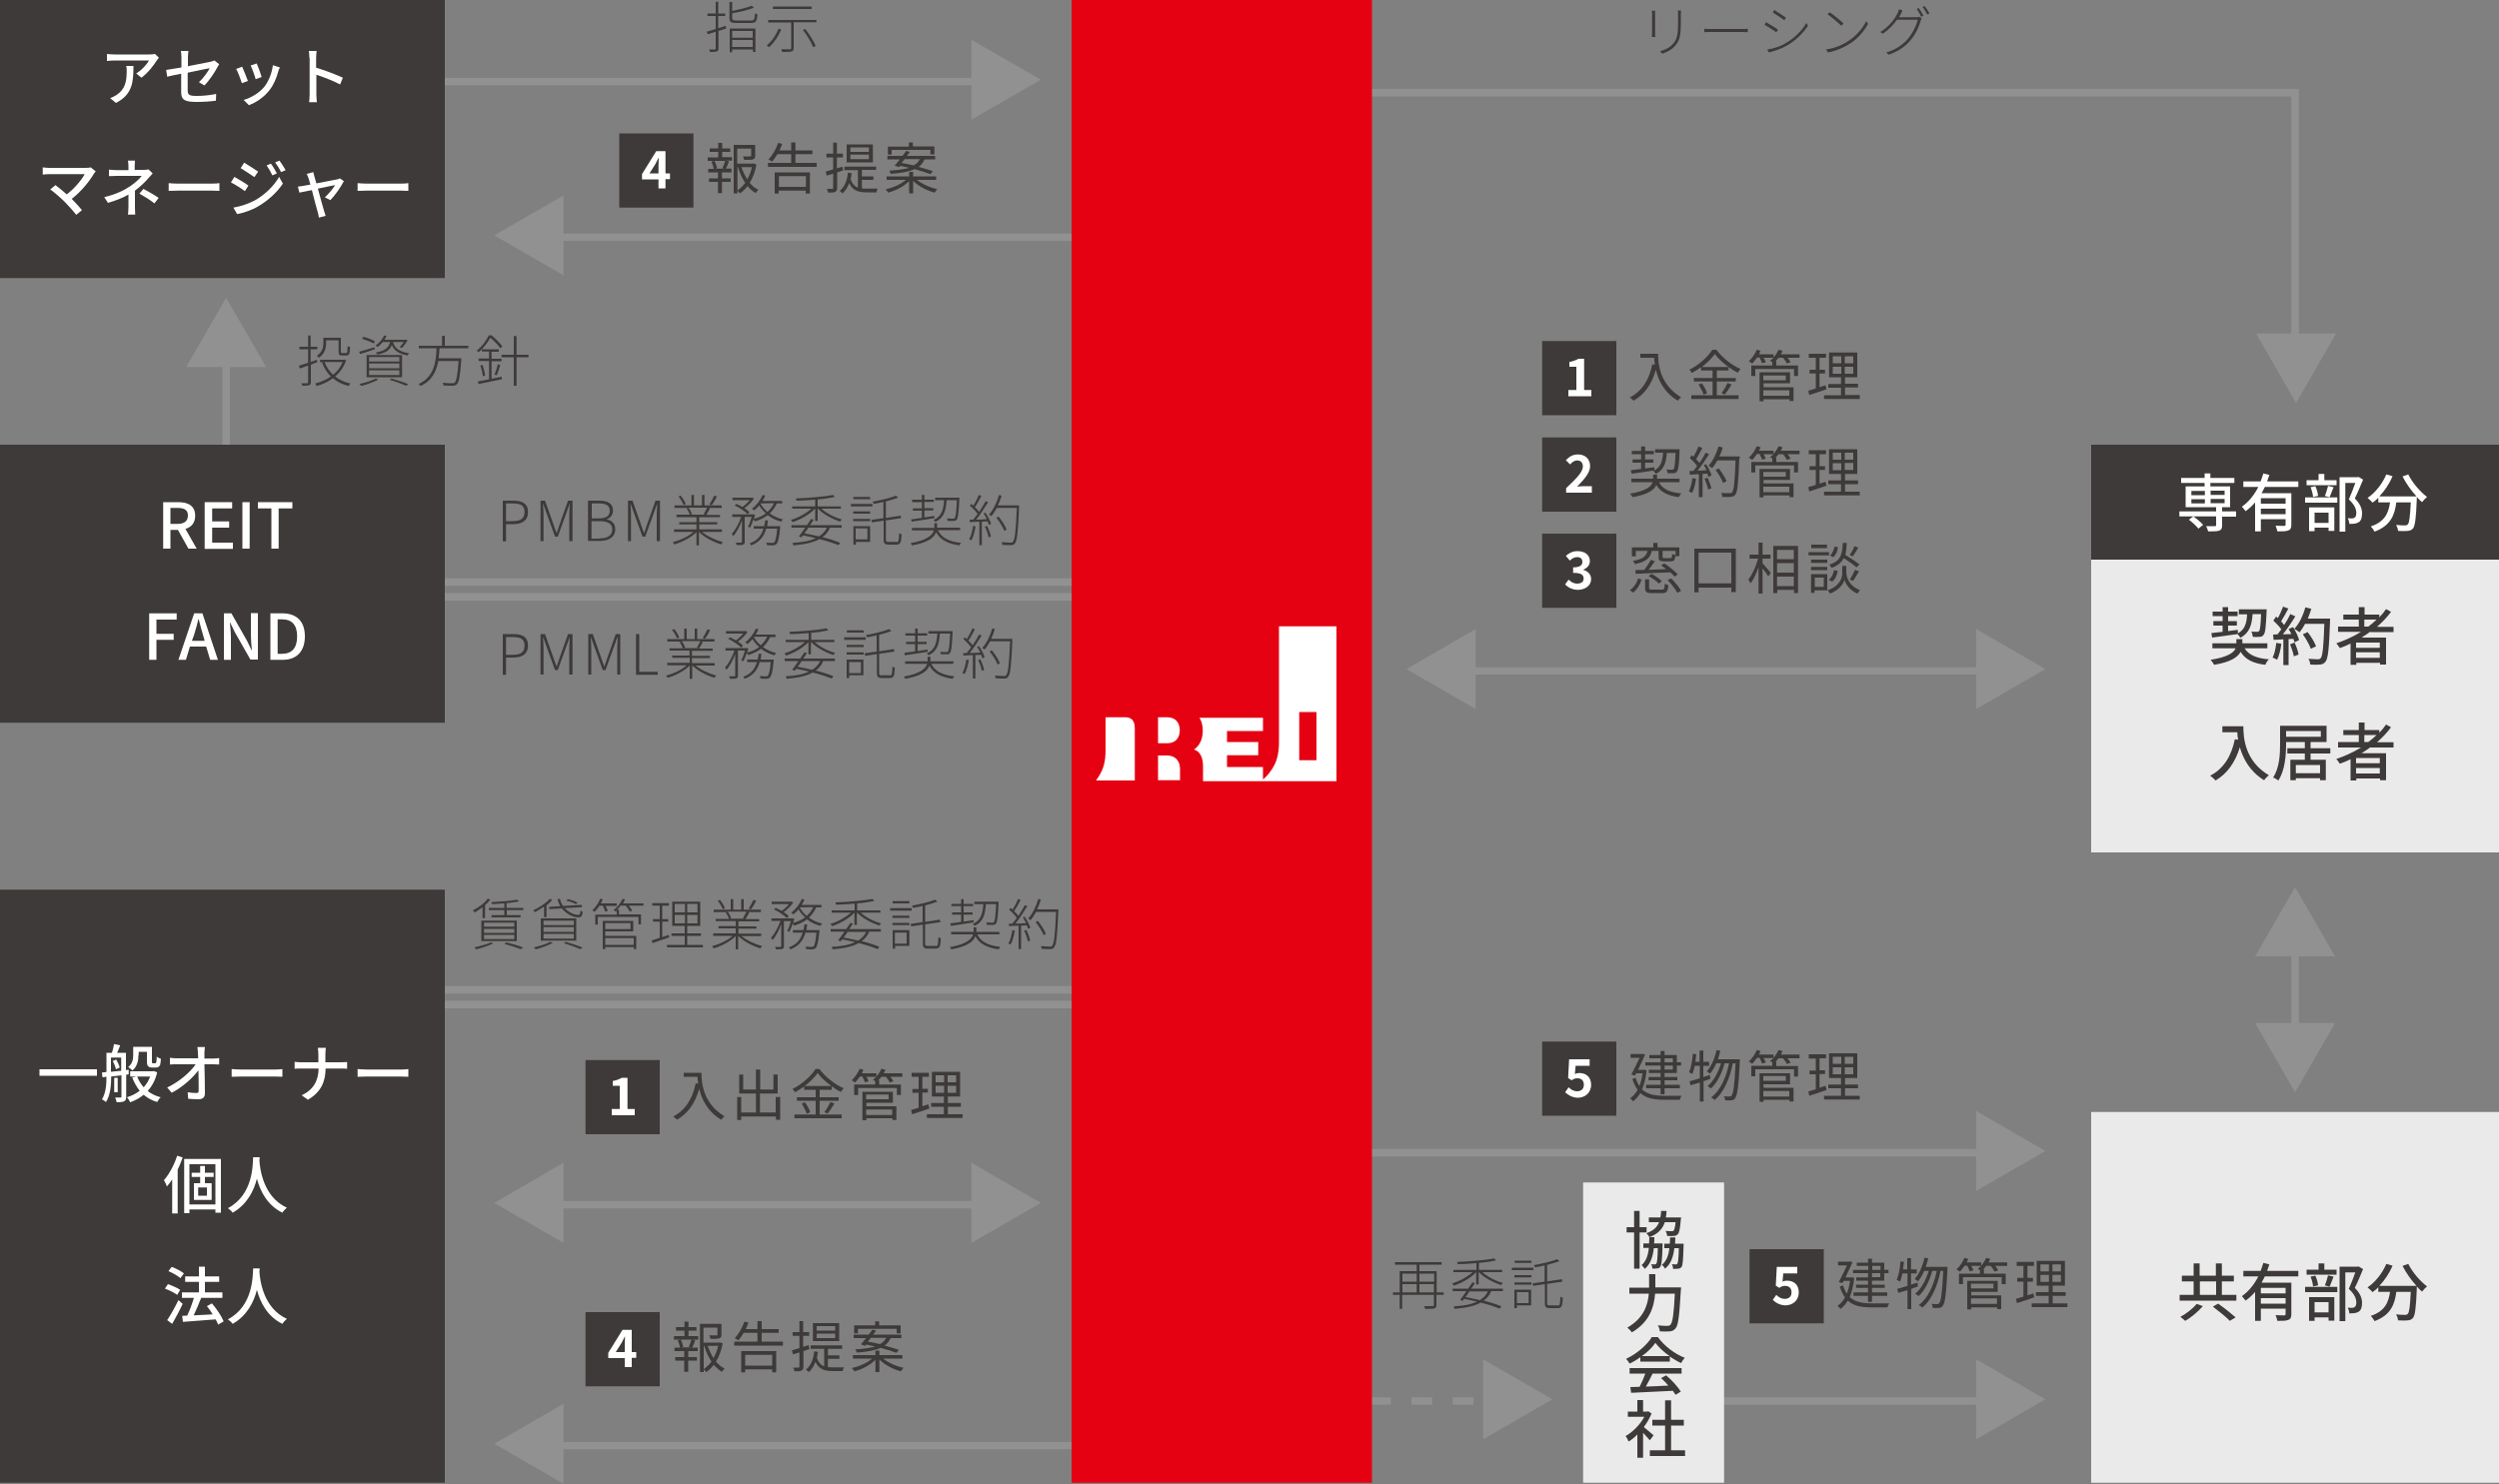 <?xml version="1.0" encoding="utf-8"?>
<!-- Generator: Adobe Illustrator 26.0.0, SVG Export Plug-In . SVG Version: 6.00 Build 0)  -->
<svg version="1.1" id="レイヤー_1" xmlns="http://www.w3.org/2000/svg" xmlns:xlink="http://www.w3.org/1999/xlink" x="0px"
	 y="0px" viewBox="0 0 1000 594" style="enable-background:new 0 0 1000 594;" xml:space="preserve">
<rect x="0" y="0" width="1000" height="594" fill="#808080" stroke="none"/>
<style type="text/css">
	.st0{fill:none;stroke:#919191;stroke-width:2.967;stroke-miterlimit:10;}
	.st1{fill:none;stroke:#919191;stroke-width:2.967;stroke-miterlimit:10;stroke-dasharray:8.266,8.266;}
	.st2{fill:#919191;}
	.st3{fill:#E50012;}
	.st4{fill:#EAEAEA;}
	.st5{fill:#3E3A39;}
	.st6{fill:#FFFFFF;}
</style>
<g>
	<g>
		<line class="st0" x1="535.6" y1="560.8" x2="540.1" y2="560.8"/>
		<polyline class="st1" points="548.3,560.8 580.6,560.8 593.8,560.8 		"/>
		<line class="st0" x1="597.9" y1="560.8" x2="602.4" y2="560.8"/>
	</g>
</g>
<g>
	<polygon class="st2" points="919.9,145.4 919.9,35.6 540.1,35.6 540.1,38.6 916.9,38.6 916.9,145.4 	"/>
	<polygon class="st2" points="934.8,133.5 918.8,161.3 902.8,133.5 	"/>
</g>
<rect x="170.6" y="400.6" class="st2" width="322" height="3"/>
<rect x="170.6" y="394.7" class="st2" width="322" height="3"/>
<rect x="170.6" y="237.4" class="st2" width="322" height="3"/>
<rect x="170.6" y="231.5" class="st2" width="322" height="3"/>
<g>
	<polygon class="st2" points="225.5,593.9 197.8,577.9 225.5,561.9 	"/>
	<g>
		<polygon class="st2" points="405,577.2 238.9,577.2 216.6,577.2 216.6,580.1 238.9,580.1 405,580.1 501.5,580.1 501.5,577.2 		"/>
	</g>
</g>
<g>
	<polygon class="st2" points="225.5,110.2 197.8,94.2 225.5,78.2 	"/>
	<g>
		<polygon class="st2" points="405,93.5 238.9,93.5 216.6,93.5 216.6,96.4 238.9,96.4 405,96.4 501.5,96.4 501.5,93.5 		"/>
	</g>
</g>
<g>
	<polygon class="st2" points="388.7,47.9 416.5,31.9 388.7,15.9 	"/>
	<g>
		<polygon class="st2" points="224.5,31.2 390.7,31.2 397.6,31.2 397.6,34.1 390.7,34.1 224.5,34.1 127.6,34.1 127.6,31.2 		"/>
	</g>
</g>
<g>
	<polygon class="st2" points="790.8,476.7 818.5,460.7 790.8,444.7 	"/>
	<g>
		<polygon class="st2" points="618.2,459.9 751.9,459.9 799.7,459.9 799.7,462.9 751.9,462.9 618.2,462.9 528.2,462.9 528.2,459.9 
					"/>
	</g>
</g>
<g>
	<polygon class="st2" points="790.8,576.1 818.5,560.1 790.8,544.1 	"/>
	<g>
		<polygon class="st2" points="681,559.3 748.2,559.3 799.7,559.3 799.7,562.3 748.2,562.3 681,562.3 		"/>
	</g>
</g>
<g>
	<polygon class="st2" points="593.5,576.1 621.2,560.1 593.5,544.1 	"/>
</g>
<g>
	<polygon class="st2" points="225.5,497.5 197.8,481.5 225.5,465.4 	"/>
	<g>
		<polygon class="st2" points="390.2,480.7 238.9,480.7 216.6,480.7 216.6,483.7 238.9,483.7 390.2,483.7 397.6,483.7 397.6,480.7 
					"/>
		<polygon class="st2" points="388.7,497.5 416.5,481.5 388.7,465.4 		"/>
	</g>
</g>
<g>
	<polygon class="st2" points="590.5,283.8 562.8,267.8 590.5,251.8 	"/>
	<g>
		<polygon class="st2" points="747.8,267.1 581.6,267.1 581.6,267.1 581.6,270 581.6,270 747.8,270 799.7,270 799.7,267.1 		"/>
		<polygon class="st2" points="790.8,283.8 818.5,267.8 790.8,251.8 		"/>
	</g>
</g>
<g>
	<polygon class="st2" points="902.4,382.8 918.4,355.1 934.4,382.8 	"/>
	<g>
		<polygon class="st2" points="919.9,395.4 919.9,395.4 919.9,373.9 916.9,373.9 916.9,395.4 916.9,395.4 916.9,418.4 919.9,418.4 
					"/>
		<polygon class="st2" points="902.4,409.5 918.4,437.2 934.4,409.5 		"/>
	</g>
</g>
<rect x="89" y="138" class="st2" width="3" height="93.5"/>
<polygon class="st2" points="74.5,146.9 90.5,119.2 106.5,146.9 "/>
<rect x="428.8" class="st3" width="120.2" height="593.5"/>
<rect x="836.8" y="178" class="st4" width="163.2" height="163.2"/>
<rect x="836.8" y="178" class="st5" width="163.2" height="46"/>
<rect x="836.8" y="445.1" class="st4" width="163.2" height="148.4"/>
<rect x="633.5" y="473.3" class="st4" width="56.4" height="120.2"/>
<rect class="st5" width="178" height="111.3"/>
<rect y="178" class="st5" width="178" height="111.3"/>
<rect y="356.1" class="st5" width="178" height="237.4"/>
<g>
	<g>
		<path class="st6" d="M62.8,24.1c-1.1,1.8-3.5,5-6.2,7l-2.1-1.7c2.2-1.3,4.4-3.8,5.1-5.2H45.8c-1,0-1.9,0.1-3,0.2v-2.8
			c0.9,0.1,2,0.2,3,0.2h14.1c0.6,0,1.7-0.1,2.1-0.2l1.6,1.5C63.4,23.3,63,23.8,62.8,24.1z M46.4,41.2l-2.3-1.9
			c0.7-0.3,1.6-0.7,2.4-1.2c3.6-2.3,4.2-5.5,4.2-9.7c0-0.7,0-1.3-0.2-2h2.9C53.4,32.9,53,37.8,46.4,41.2z"/>
		<path class="st6" d="M72.5,29.5c-2.4,0.5-4.5,0.9-5.6,1.2L66.5,28c1.2-0.2,3.5-0.6,6.1-1v-4c0-0.8-0.1-1.8-0.2-2.6h3
			c-0.1,0.8-0.2,1.8-0.2,2.6v3.5c4-0.8,8-1.6,9.1-1.8c0.6-0.2,1.2-0.3,1.5-0.5l1.9,1.5c-0.2,0.3-0.5,0.8-0.7,1.2
			c-1.1,2.1-3.3,5.4-5.2,7.3l-2.2-1.3c1.8-1.6,3.6-4.2,4.3-5.6c-0.6,0.1-4.7,0.9-8.8,1.8v7.1c0,1.7,0.6,2.2,3.5,2.2
			c2.8,0,5.4-0.3,7.9-0.8l-0.1,2.7c-2.2,0.3-4.9,0.5-7.9,0.5c-5.2,0-6-1.3-6-4V29.5z"/>
		<path class="st6" d="M99.2,32.4l-2.4,0.9c-0.4-1.3-1.7-4.8-2.3-5.7l2.4-0.9C97.4,27.8,98.7,31,99.2,32.4z M111.4,28.4
			c-0.7,2.7-1.8,5.4-3.5,7.6c-2.3,3-5.4,5-8.3,6.1L97.5,40c2.8-0.8,6.2-2.7,8.3-5.3c1.7-2.2,3-5.4,3.4-8.6l2.8,0.9
			C111.7,27.6,111.5,28,111.4,28.4z M104.7,30.8l-2.4,0.9c-0.3-1.2-1.4-4.3-2-5.5l2.4-0.8C103.2,26.4,104.4,29.7,104.7,30.8z"/>
		<path class="st6" d="M123.8,23.2c0-0.8-0.1-2-0.2-2.8h3.1c-0.1,0.8-0.2,1.9-0.2,2.8v3.9c3.4,1,8.1,2.8,10.7,4l-1.1,2.7
			c-2.6-1.4-6.8-3-9.5-3.9v7.8c0,0.8,0.1,2.3,0.2,3.2h-3.1c0.1-0.9,0.2-2.2,0.2-3.2V23.2z"/>
		<path class="st6" d="M37.6,69.5c-1.8,3-5,7.1-8.9,10.1c1.5,1.5,3.1,3.3,4.1,4.5l-2.3,1.9c-1-1.4-3.1-3.6-4.7-5.3
			c-1.5-1.5-4.3-3.9-5.7-4.9l2.1-1.7c1,0.7,2.8,2.2,4.5,3.7c3.3-2.5,6-5.9,7.2-8.1H19.8c-1,0-2.2,0.1-2.7,0.2V67
			c0.7,0.1,1.9,0.2,2.7,0.2h14.6c0.8,0,1.5-0.1,1.9-0.2l2,1.6C38,69,37.7,69.3,37.6,69.5z"/>
		<path class="st6" d="M53.9,66.5v1.5h3.7c0.7,0,1.3-0.1,1.8-0.2l1.7,1.6c-0.5,0.6-1.2,1.3-1.6,1.8c-1.3,1.5-3.3,3.5-5.5,5.1v6.6
			c0,0.9,0.1,2.2,0.1,3h-2.9c0.1-0.7,0.2-2,0.2-3v-5c-2.3,1.3-5.1,2.4-8.2,3.3l-1.5-2.3c4.8-1.1,8-2.8,10.3-4.3
			c2.1-1.4,3.9-3.1,4.7-4.2h-9.9c-0.9,0-2.4,0.1-3.2,0.1v-2.6c0.9,0.1,2.3,0.2,3.1,0.2h4.7v-1.5c0-0.8-0.1-1.7-0.2-2.3H54
			C54,64.8,53.9,65.7,53.9,66.5z M55.8,77.5l1.6-1.9c2.3,1.3,3.7,2,6.1,3.6l-1.7,2.2C59.7,79.8,58.1,78.8,55.8,77.5z"/>
		<path class="st6" d="M71.3,73.5H85c1.2,0,2.2-0.1,2.8-0.2v3.1c-0.6,0-1.7-0.1-2.8-0.1H71.3c-1.4,0-2.9,0.1-3.8,0.1v-3.1
			C68.3,73.4,69.9,73.5,71.3,73.5z"/>
		<path class="st6" d="M99.4,74.3L98,76.5c-1.3-1-4-2.7-5.6-3.5l1.4-2.2C95.4,71.7,98.3,73.4,99.4,74.3z M102,80.2
			c4.2-2.4,7.6-5.8,9.7-9.4l1.5,2.7c-2.3,3.4-5.8,6.7-9.9,9.1c-2.5,1.5-6.1,2.7-8.4,3.1l-1.5-2.6C96.3,82.6,99.3,81.6,102,80.2z
			 M103.3,68.7l-1.5,2.2c-1.3-0.9-4-2.7-5.5-3.6l1.4-2.2C99.2,66,102,67.8,103.3,68.7z M110.8,69.4l-1.8,0.8c-0.7-1.4-1.4-2.7-2.3-4
			l1.7-0.7C109.2,66.5,110.2,68.3,110.8,69.4z M114.3,68.1l-1.8,0.8c-0.7-1.4-1.5-2.7-2.4-3.9l1.7-0.7
			C112.6,65.2,113.6,67,114.3,68.1z"/>
		<path class="st6" d="M125.8,70.6c0.2,0.6,0.4,1.6,0.8,2.8c3.4-0.7,7.4-1.4,8.3-1.6c0.4-0.1,0.8-0.2,1.1-0.4l1.6,1.1
			c-1.1,2.2-3.6,5.8-5.4,7.6l-2.2-1.1c1.4-1.3,3.3-3.5,4.1-4.9c-0.6,0.1-3.7,0.7-6.9,1.4c1,3.6,2.1,7.8,2.5,9
			c0.2,0.5,0.4,1.4,0.6,1.9l-2.7,0.7c-0.1-0.6-0.2-1.3-0.4-2c-0.4-1.2-1.5-5.5-2.4-9c-2.3,0.5-4.3,0.9-5,1l-0.6-2.4
			c0.7-0.1,1.4-0.2,2.2-0.3c0.4-0.1,1.4-0.3,2.8-0.5c-0.3-1.2-0.6-2.1-0.8-2.7c-0.2-0.6-0.4-1.2-0.7-1.6l2.7-0.7
			C125.5,69.4,125.6,70,125.8,70.6z"/>
		<path class="st6" d="M146.9,73.5h13.7c1.2,0,2.2-0.1,2.8-0.2v3.1c-0.6,0-1.7-0.1-2.8-0.1h-13.7c-1.4,0-2.9,0.1-3.8,0.1v-3.1
			C144,73.4,145.6,73.5,146.9,73.5z"/>
	</g>
</g>
<g>
	<g>
		<path class="st6" d="M65.3,201h6.1c3.8,0,6.7,1.4,6.7,5.4c0,2.9-1.5,4.6-3.9,5.3l4.5,7.9h-3.3l-4.2-7.5h-3v7.5h-2.9V201z
			 M71,209.7c2.7,0,4.2-1.1,4.2-3.4c0-2.2-1.5-3-4.2-3h-2.8v6.4H71z"/>
		<path class="st6" d="M81.9,201h11v2.5h-8v5.2h6.8v2.5h-6.8v6h8.3v2.5H81.9V201z"/>
		<path class="st6" d="M97,201h2.9v18.6H97V201z"/>
		<path class="st6" d="M108.6,203.5h-5.4V201H117v2.5h-5.5v16.1h-2.9V203.5z"/>
		<path class="st6" d="M59.7,245.5h11v2.5h-8.1v5.7h6.9v2.4h-6.9v8h-2.9V245.5z"/>
		<path class="st6" d="M77.7,245.5H81l6.2,18.6h-3.1l-1.6-5.3h-6.5l-1.6,5.3h-3L77.7,245.5z M76.8,256.5h5.1l-0.7-2.5
			c-0.6-2-1.2-4.1-1.7-6.2h-0.1c-0.5,2.1-1.1,4.2-1.7,6.2L76.8,256.5z"/>
		<path class="st6" d="M89.6,245.5h3l6.2,10.9l1.9,3.9h0.1c-0.2-1.9-0.4-4.2-0.4-6.2v-8.7h2.8v18.6h-3l-6.2-10.9l-1.9-3.9H92
			c0.2,1.9,0.4,4.1,0.4,6.1v8.8h-2.8V245.5z"/>
		<path class="st6" d="M108.2,245.5h4.8c5.7,0,9,3.2,9,9.2c0,6-3.3,9.4-8.8,9.4h-5V245.5z M112.8,261.7c4,0,6.1-2.3,6.1-7
			c0-4.6-2.1-6.8-6.1-6.8h-1.7v13.8H112.8z"/>
	</g>
</g>
<g>
	<g>
		<path class="st6" d="M38.8,428v2.6h-23V428H38.8z"/>
		<path class="st6" d="M50.5,430.2v8.7c0,1-0.2,1.6-0.8,1.9c-0.6,0.3-1.5,0.4-3,0.4c-0.1-0.5-0.4-1.4-0.6-1.9c0.9,0,1.8,0,2.1,0
			c0.3,0,0.4-0.1,0.4-0.4v-8.5l-4.1,0.5c0,3.2-0.3,7.5-2.1,10.2c-0.3-0.3-1.1-0.8-1.6-1.1c1.6-2.5,1.8-6.1,1.8-9l-1.6,0.2l-0.2-1.9
			l1.8-0.2v-7.7h2.2c0.3-1.1,0.7-2.4,0.8-3.5l2.5,0.5c-0.4,1-0.8,2.1-1.2,3h3.5v6.9l1.1-0.1l0,1.8L50.5,430.2z M48.5,428.6v-5.3
			h-4.1v5.7L48.5,428.6z M46.5,424.1c0.6,1,1.2,2.3,1.4,3.2l-1.5,0.7c-0.2-0.9-0.7-2.3-1.3-3.3L46.5,424.1z M47.1,437.2h-1.4v-5.8
			h1.4V437.2z M62.9,429.2c-0.7,3.1-2.1,5.6-3.8,7.5c1.4,1.1,3.2,2,5.2,2.5c-0.5,0.4-1.1,1.3-1.4,1.9c-2.1-0.6-3.9-1.6-5.4-2.9
			c-1.6,1.3-3.4,2.3-5.4,3c-0.3-0.6-0.8-1.5-1.3-2c1.9-0.6,3.6-1.4,5.1-2.6c-1.2-1.5-2.2-3.3-3-5.3l1.7-0.4h-2.5v-2.1h9l0.4-0.1
			L62.9,429.2z M55.4,422.3c0,2-0.4,4.5-2.4,6.2c-0.4-0.4-1.2-1.1-1.7-1.4c1.8-1.4,2-3.3,2-4.8V419h7.5v5.7c0,0.4,0,0.7,0.1,0.8
			c0.1,0.1,0.2,0.1,0.4,0.1h0.6c0.2,0,0.4,0,0.4-0.1c0.1-0.1,0.2-0.2,0.3-0.6c0.1-0.3,0.1-1.1,0.1-2c0.4,0.4,1.1,0.7,1.7,0.9
			c-0.1,1-0.2,2-0.3,2.4c-0.2,0.4-0.4,0.7-0.8,0.9c-0.3,0.2-0.8,0.2-1.2,0.2h-1.3c-0.5,0-1.1-0.1-1.5-0.5c-0.4-0.4-0.5-0.8-0.5-2.2
			V421h-3.3V422.3z M54.9,430.9c0.6,1.6,1.5,3.1,2.6,4.3c1.1-1.2,2-2.7,2.6-4.3H54.9z"/>
		<path class="st6" d="M81.8,421.5c0,0.6,0,1.3,0,2.2h3.6c0.7,0,1.8-0.1,2.3-0.2v2.6c-0.7,0-1.6-0.1-2.2-0.1h-3.7
			c0.1,3.7,0.2,8.4,0.2,11.7c0,1.5-0.9,2.3-2.5,2.3c-1.4,0-2.8-0.1-4.2-0.2l-0.2-2.6c1.2,0.2,2.5,0.3,3.5,0.3c0.7,0,0.9-0.3,0.9-1
			c0-1.9,0-5-0.1-8.1c-2.2,3-6.4,6.8-10.7,9l-1.8-2.1c5-2.4,9.4-6.3,11.4-9.3h-7.7c-0.9,0-1.7,0-2.6,0.1v-2.7
			c0.7,0.1,1.7,0.2,2.5,0.2h8.8c0-0.8-0.1-1.6-0.1-2.2c-0.1-1-0.1-1.7-0.2-2.3H82C81.9,420,81.8,420.8,81.8,421.5z"/>
		<path class="st6" d="M96.5,428.1h13.7c1.2,0,2.2-0.1,2.8-0.2v3.1c-0.6,0-1.7-0.1-2.8-0.1H96.5c-1.4,0-2.9,0.1-3.8,0.1v-3.1
			C93.6,428,95.1,428.1,96.5,428.1z"/>
		<path class="st6" d="M127.2,419.4h3.2c-0.1,0.7-0.2,2-0.2,2.7v3.1h6.3c1,0,2-0.1,2.4-0.1v2.7c-0.5-0.1-1.6-0.1-2.4-0.1h-6.2
			c-0.1,5.3-1.8,9.4-7.1,12.5l-2.5-1.8c4.8-2.2,6.7-5.9,6.8-10.7h-7c-1,0-2,0-2.6,0.1v-2.8c0.6,0.1,1.6,0.2,2.5,0.2h7v-3.1
			C127.4,421.4,127.3,420.1,127.2,419.4z"/>
		<path class="st6" d="M146.9,428.1h13.7c1.2,0,2.2-0.1,2.8-0.2v3.1c-0.6,0-1.7-0.1-2.8-0.1h-13.7c-1.4,0-2.9,0.1-3.8,0.1v-3.1
			C144,428,145.6,428.1,146.9,428.1z"/>
		<path class="st6" d="M73.1,463.3c-0.6,1.6-1.2,3.3-2,4.8v17.6h-2.2v-13.6c-0.7,1-1.4,2-2.1,2.8c-0.2-0.6-0.8-1.9-1.2-2.5
			c2.1-2.4,4.1-6.1,5.3-9.8L73.1,463.3z M88.4,463.9v21.5h-2.2v-1.3H75.8v1.5h-2.1v-21.7H88.4z M86.2,482.1V466H75.8v16.1H86.2z
			 M82,471.1v2.5h2.7v6.7h-7.1v-6.7h2.5v-2.5h-3.4v-1.7h3.4v-2.7H82v2.7h3.5v1.7H82z M82.8,475.3h-3.5v3.3h3.5V475.3z"/>
		<path class="st6" d="M103.9,463.2c0,0.4,0,0.8-0.1,1.2c0.2,3.4,1.5,14.7,11,19c-0.7,0.6-1.4,1.3-1.8,2c-6.1-3-8.9-8.7-10.2-13.6
			c-1.2,4.8-3.9,10.3-9.7,13.6c-0.4-0.6-1.2-1.3-1.9-1.8c10.1-5.4,9.9-17.1,10.1-20.4H103.9z"/>
		<path class="st6" d="M70.9,518.3c-1-0.8-3.2-1.9-4.9-2.5l1.2-1.8c1.7,0.6,3.8,1.5,4.9,2.3L70.9,518.3z M73.1,521.9
			c-1.2,2.6-2.8,5.6-4.2,8l-2-1.5c1.3-1.9,3.1-5.1,4.5-8L73.1,521.9z M72.2,511.6c-1-0.9-3.1-2.1-4.8-2.8l1.3-1.7
			c1.7,0.6,3.8,1.7,4.9,2.6L72.2,511.6z M87.3,530.2c-0.2-0.6-0.6-1.3-1-2.1c-4.7,0.4-9.7,0.7-13.1,1l-0.3-2.4l2-0.1
			c1-2,2-4.8,2.7-7.1h-4.8v-2.2h6.8v-4.2h-5.5v-2.2h5.5V507h2.4v3.9h5.7v2.2h-5.7v4.2H89v2.2h-8.5c-0.9,2.3-2,4.9-3,7
			c2.4-0.1,5-0.3,7.6-0.4c-0.7-1.2-1.5-2.3-2.3-3.3l2-1.1c1.9,2.2,3.9,5.2,4.7,7.2L87.3,530.2z"/>
		<path class="st6" d="M103.9,507.7c0,0.4,0,0.8-0.1,1.2c0.2,3.4,1.5,14.7,11,19c-0.7,0.6-1.4,1.3-1.8,2c-6.1-3-8.9-8.7-10.2-13.6
			c-1.2,4.8-3.9,10.3-9.7,13.6c-0.4-0.6-1.2-1.3-1.9-1.8c10.1-5.4,9.9-17.1,10.1-20.4H103.9z"/>
	</g>
</g>
<g>
	<g>
		<path class="st5" d="M193,363.2c-1,0.8-2,1.4-3,2c-0.2-0.2-0.6-0.6-0.8-0.8c2.2-1.1,4.6-2.8,6-4.7l1,0.4c-0.6,0.8-1.3,1.5-2.1,2.2
			v5.2h-1V363.2z M197.4,377.6c-1.8,0.9-4.6,1.8-6.8,2.4c-0.2-0.2-0.5-0.6-0.8-0.8c2.2-0.5,5-1.2,6.6-2L197.4,377.6z M192.6,368.5
			h14.2v8.2h-14.2V368.5z M193.7,370.9h12.1v-1.6h-12.1V370.9z M193.7,373.4h12.1v-1.6h-12.1V373.4z M193.7,375.9h12.1v-1.7h-12.1
			V375.9z M209.4,363.4v0.9h-6.6v2h5.5v0.9h-11.6v-0.9h5.1v-2h-6.2v-0.9h6.2v-1.8c-1.6,0.1-3.3,0.2-4.9,0.3c0-0.2-0.2-0.6-0.3-0.8
			c3.6-0.2,8-0.5,10.3-1l0.8,0.7c-1.3,0.3-3.1,0.5-5,0.7v1.9H209.4z M202.6,377.2c2.5,0.6,5.2,1.4,6.8,2.1l-1.1,0.6
			c-1.5-0.6-3.9-1.4-6.5-2.1L202.6,377.2z"/>
		<path class="st5" d="M217.5,363c-1.1,0.8-2.3,1.5-3.4,2.1c-0.2-0.2-0.6-0.6-0.8-0.7c2.4-1.1,5.1-2.8,6.7-4.6l1,0.4
			c-0.7,0.8-1.4,1.5-2.3,2.2v4.7h-1V363z M221.2,377.4c-1.8,1-4.6,2-6.8,2.6c-0.2-0.2-0.5-0.6-0.8-0.8c2.2-0.5,4.9-1.3,6.6-2.2
			L221.2,377.4z M216.4,367.6h14.2v8.9h-14.2V367.6z M217.5,370.3h12.1v-1.8h-12.1V370.3z M217.5,373h12.1v-1.9h-12.1V373z
			 M217.5,375.7h12.1v-1.9h-12.1V375.7z M224.2,362.7c-0.5-0.9-0.9-1.8-1.1-2.9h1c0.2,1,0.6,2,1.2,2.8l7.5-0.4l0.1,0.9l-6.9,0.4
			c1.6,1.7,3.8,2.7,5.4,2.7c0.6,0,0.8-0.4,0.9-1.7c0.2,0.2,0.6,0.3,0.9,0.4c-0.2,1.8-0.6,2.3-1.8,2.3c-2.1,0-4.8-1.4-6.6-3.6l-5,0.3
			l-0.1-0.9L224.2,362.7z M226.4,377c2.5,0.7,5.1,1.6,6.8,2.3l-1.1,0.6c-1.5-0.7-3.9-1.6-6.5-2.4L226.4,377z M230.5,361.9
			c-0.9-0.5-2.5-1.1-3.9-1.4l0.6-0.6c1.3,0.3,3,0.8,3.9,1.4L230.5,361.9z"/>
		<path class="st5" d="M239.9,362.5c-0.6,1-1.3,1.8-2,2.5c-0.2-0.2-0.6-0.5-0.9-0.6c1.3-1.2,2.5-2.9,3.2-4.7l1,0.3
			c-0.2,0.5-0.5,1.1-0.8,1.6h6.4v1h-4.5c0.4,0.7,0.8,1.5,0.9,2l-1,0.3c-0.2-0.6-0.6-1.6-1-2.4H239.9z M257.2,362.5h-5.6
			c0.6,0.7,1.1,1.5,1.4,2l-1,0.4c-0.3-0.7-1-1.6-1.6-2.4h-2.1c-0.4,0.6-0.9,1.2-1.4,1.6h0.8v1.9h8.8v4h-1V367h-16.3v3.1h-1v-4h8.6
			v-1.6c-0.2,0.1-0.3,0.3-0.4,0.4c-0.2-0.2-0.6-0.4-0.9-0.6c1.5-1.1,2.8-2.7,3.6-4.5l1,0.2c-0.2,0.6-0.5,1.1-0.8,1.6h8.2V362.5z
			 M242.2,374.6h12.4v5.3h-1v-0.8h-11.4v0.8h-1v-11.3h12.2v4.2h-11.2V374.6z M242.2,369.5v2.4h10.1v-2.4H242.2z M242.2,375.5v2.7
			h11.4v-2.7H242.2z"/>
		<path class="st5" d="M267.8,375.2c-2.4,0.8-4.8,1.6-6.7,2.3l-0.3-1.1c0.9-0.3,2-0.6,3.2-1v-6.5h-2.7v-1h2.7v-5.4H261v-1h6.7v1H265
			v5.4h2.4v1H265v6.2c0.8-0.3,1.8-0.6,2.6-0.9L267.8,375.2z M281.3,378.2v1h-14.4v-1h7.1v-3.6h-5.3v-1h5.3v-3h-5v-9.7h11.2v9.7H275
			v3h5.5v1H275v3.6H281.3z M270,365.2h4.1v-3.4H270V365.2z M270,369.6h4.1v-3.4H270V369.6z M279.1,361.8H275v3.4h4.1V361.8z
			 M279.1,366.2H275v3.4h4.1V366.2z"/>
		<path class="st5" d="M296.5,374.5c2.1,1.8,5.5,3.4,8.5,4.2c-0.2,0.2-0.6,0.6-0.7,0.9c-3.1-0.9-6.8-2.8-8.9-5v5.4h-1v-5.3
			c-2.1,2.1-5.7,4-8.8,4.9c-0.2-0.3-0.5-0.7-0.7-0.9c2.9-0.7,6.3-2.3,8.3-4.1h-7.8v-1h9v-2h-6.9v-0.9h6.9v-2h-8v-0.9h5.3
			c-0.2-0.7-0.7-1.8-1.3-2.5l0.9-0.2h-5.7v-1h6.8v-4.2h1v4.2h3.2v-4.2h1v4.2h6.9v1h-5.2l0.5,0.2c-0.5,0.9-1,1.9-1.5,2.6h5.5v0.9
			h-8.3v2h7.2v0.9h-7.2v2h9.1v1H296.5z M289.2,363.9c-0.3-0.9-1.2-2.4-2-3.4l0.9-0.3c0.8,1,1.7,2.4,2,3.4L289.2,363.9z M291.2,364.9
			c0.6,0.8,1.1,1.8,1.4,2.6l-0.7,0.2h5.9l-0.5-0.2c0.4-0.7,1-1.8,1.4-2.6H291.2z M302.6,360.5c-0.6,1.2-1.4,2.6-2.1,3.5l-0.9-0.3
			c0.6-1,1.4-2.4,1.9-3.5L302.6,360.5z"/>
		<path class="st5" d="M326.6,363.2c-0.7,1.6-1.7,3-2.9,4.1c1.5,1.1,3.3,1.9,5.3,2.4c-0.2,0.2-0.6,0.6-0.7,0.9
			c-2-0.5-3.8-1.4-5.4-2.6c-1.4,1.1-3.2,1.9-5.1,2.5c-0.1-0.2-0.4-0.6-0.6-0.8c-0.4,1.2-0.9,2.5-1.4,3.3l-0.8-0.4
			c0.6-1,1.1-2.5,1.5-3.9h-2.8v10c0,0.6-0.1,0.9-0.6,1.1c-0.5,0.2-1.2,0.2-2.6,0.2c0-0.2-0.2-0.7-0.4-1c1,0,1.9,0,2.2,0
			c0.2,0,0.3-0.1,0.3-0.3V370c-0.9,2.4-2.2,4.9-3.5,6.3c-0.1-0.3-0.4-0.7-0.6-0.9c1.4-1.5,2.9-4.2,3.8-6.8h-3.6v-1h8.3l0.2,0
			l0.7,0.2c-0.2,0.5-0.4,1.1-0.5,1.6c1.8-0.5,3.4-1.2,4.8-2.2c-1.1-1-2-2-2.7-3.2c-0.6,0.8-1.3,1.4-2,2c-0.2-0.2-0.6-0.5-0.9-0.7
			c1.8-1.3,3.3-3.3,4.3-5.5l1,0.3c-0.3,0.7-0.7,1.4-1.1,2.1h7.9v1H326.6z M310.4,363.4c0.8,0.3,1.6,0.8,2.4,1.2
			c1-0.7,2.2-1.8,2.9-2.7h-6.9v-1h7.7l0.2-0.1l0.7,0.5c-1,1.4-2.4,2.8-3.8,3.8c0.8,0.5,1.5,1.1,2,1.6l-0.7,0.8
			c-1.1-1.1-3.3-2.6-5.2-3.5L310.4,363.4z M327.9,372.2c0,0,0,0.4,0,0.6c-0.4,4.3-0.9,6-1.5,6.7c-0.4,0.3-0.7,0.4-1.3,0.5
			c-0.5,0-1.5,0-2.5-0.1c0-0.3-0.1-0.7-0.3-1c1,0.1,2,0.1,2.4,0.1c0.4,0,0.6,0,0.8-0.2c0.5-0.5,0.9-1.9,1.2-5.5h-4.4
			c-0.8,2.9-2.4,5.3-6,6.7c-0.1-0.2-0.4-0.6-0.6-0.8c3.3-1.2,4.7-3.3,5.5-5.9h-3.9v-1h4.2c0.2-0.8,0.3-1.5,0.4-2.3h1.1
			c-0.1,0.8-0.2,1.6-0.3,2.3H327.9z M320,363.2c0.7,1.3,1.6,2.4,2.8,3.4c1.1-1,2-2.1,2.6-3.5L320,363.2L320,363.2z"/>
		<path class="st5" d="M344.5,365.4c2,1.8,5.3,3.5,8.1,4.2c-0.2,0.2-0.6,0.6-0.7,0.9c-3-1-6.7-2.9-8.8-5.1h-0.2v4.8h-1v-4.8h-0.1
			c-2.1,2.3-5.8,4.3-8.8,5.3c-0.2-0.3-0.5-0.7-0.7-0.9c2.8-0.8,6.1-2.6,8.2-4.5h-7.7v-0.9h9.2v-2.7c-2.5,0.2-5.1,0.4-7.5,0.4
			c0-0.2-0.1-0.6-0.2-0.9c5.1-0.2,11.5-0.7,14.8-1.4l0.8,0.8c-1.8,0.4-4.2,0.8-6.9,1v2.8h9.3v0.9H344.5z M341.3,369.7
			c-0.4,0.7-1,1.5-1.5,2.2h12.7v1h-4.7c-0.6,1.6-1.6,2.8-3,3.8c2.8,0.7,5.3,1.5,7.1,2.3l-0.7,0.9c-2-0.8-4.6-1.7-7.6-2.4
			c-2.5,1.4-5.9,2.1-10.4,2.5c-0.1-0.3-0.2-0.7-0.4-1c4-0.2,7.1-0.8,9.3-1.9c-1.6-0.4-3.4-0.8-5.1-1.1c-0.2,0.3-0.4,0.6-0.6,0.8
			l-1-0.4c0.7-0.9,1.6-2.2,2.5-3.5h-5.5v-1h6.2c0.6-0.9,1.2-1.8,1.7-2.5L341.3,369.7z M339.2,373c-0.5,0.8-1.1,1.6-1.6,2.3
			c2,0.3,3.9,0.8,5.8,1.2c1.4-0.9,2.5-2,3.2-3.5H339.2z"/>
		<path class="st5" d="M364.8,364.5h-8.6v-1h8.6V364.5z M357.1,366.5h6.8v0.9h-6.8V366.5z M357.1,369.4h6.8v0.9h-6.8V369.4z
			 M363.9,378.6h-5.7v1.1h-1v-7.4h6.7V378.6z M363.9,361.6h-6.7v-0.9h6.7V361.6z M358.1,373.3v4.4h4.7v-4.4H358.1z M374.5,378.7
			c0.8,0,0.9-0.7,1-3.6c0.3,0.2,0.7,0.4,1,0.5c-0.2,3.1-0.4,4.1-2,4.1h-3.2c-1.5,0-2-0.4-2-2.1v-7.5l-4.7,0.7l-0.2-1l4.8-0.7v-6.5
			c-1.3,0.3-2.6,0.6-3.9,0.8c0-0.3-0.2-0.6-0.4-0.9c3.3-0.6,7.2-1.5,9.3-2.4l0.9,0.8c-1.3,0.5-3,1-4.9,1.5v6.6l5.9-0.9l0.2,1
			l-6.1,0.9v7.6c0,0.9,0.2,1,1,1H374.5z"/>
		<path class="st5" d="M391,373.9c1.4,3.1,4.6,4.6,9.3,5.1c-0.3,0.3-0.5,0.7-0.7,1c-4.5-0.6-7.7-2.2-9.3-5.3c-0.7,2-2.9,4.1-9.6,5.3
			c-0.1-0.2-0.4-0.6-0.6-0.9c6.9-1.2,8.8-3.4,9.3-5.1h-8.8v-1h9v-0.2v-1.6h1.1v1.6v0.2h9.2v1H391z M380.3,369.6
			c1.2-0.2,2.6-0.4,4.3-0.6v-2.9h-3.6v-0.9h3.6v-2.5h-3.9v-0.9h3.9v-1.9h1v1.9h3.8v0.9h-3.8v2.5h3.6v0.9h-3.6v2.8
			c1.3-0.2,2.6-0.4,4-0.6l0,0.9c-3.3,0.5-6.7,1.1-9.1,1.4L380.3,369.6z M394.5,361.9c-0.3,4.3-1.1,7.1-4.5,8.7
			c-0.1-0.2-0.5-0.6-0.7-0.8c3.2-1.4,3.9-4,4.2-7.9h-3.6v-1h9.7c0,0,0,0.4,0,0.5c-0.3,5.7-0.5,7.7-1.1,8.3c-0.3,0.4-0.6,0.5-1.2,0.5
			c-0.5,0-1.5,0-2.4,0c0-0.3-0.1-0.7-0.3-1c1.1,0.1,2,0.1,2.4,0.1c0.4,0,0.6,0,0.7-0.2c0.4-0.4,0.7-2.3,0.9-7.2H394.5z"/>
		<path class="st5" d="M406.1,372.5c-0.4,2.1-0.9,4.2-1.7,5.6c-0.2-0.1-0.6-0.4-0.9-0.4c0.8-1.4,1.3-3.4,1.6-5.4L406.1,372.5z
			 M410,366.9c1,1.4,2,3.3,2.3,4.5l-0.9,0.4c-0.1-0.4-0.3-0.9-0.5-1.4l-2.3,0.1v9.4h-1v-9.4c-1.4,0.1-2.7,0.1-3.8,0.2l-0.1-1l1.4,0
			c0.6-0.7,1.2-1.5,1.8-2.3c-0.7-1-2-2.4-3.1-3.3l0.6-0.7c0.2,0.2,0.5,0.4,0.8,0.7c0.8-1.3,1.7-3,2.2-4.3l1,0.4
			c-0.8,1.5-1.7,3.3-2.6,4.5c0.7,0.6,1.3,1.3,1.7,1.9c1-1.5,1.9-3,2.6-4.3l1,0.4c-1.4,2.2-3.2,5.1-4.8,7c1.3,0,2.8-0.1,4.3-0.2
			c-0.4-0.8-0.8-1.6-1.3-2.3L410,366.9z M410.7,372.2c0.7,1.4,1.3,3.1,1.5,4.3l-0.9,0.3c-0.2-1.2-0.8-3-1.5-4.3L410.7,372.2z
			 M423.5,364.6c-0.4,10.1-0.8,13.6-1.7,14.6c-0.4,0.6-0.9,0.7-1.6,0.7c-0.7,0-2.1,0-3.4-0.1c0-0.3-0.1-0.8-0.3-1.1
			c1.5,0.1,3,0.2,3.5,0.2c0.5,0,0.8,0,1-0.3c0.8-0.8,1.2-4.3,1.6-13.6h-8c-0.7,1.2-1.4,2.4-2.2,3.3c-0.2-0.2-0.7-0.5-1-0.6
			c1.8-1.9,3.2-4.9,4.1-7.9l1,0.3c-0.4,1.3-0.9,2.7-1.5,3.9h8.5V364.6z M417.6,374.3c-0.5-1.4-1.9-3.6-3.2-5.3l0.9-0.4
			c1.3,1.6,2.7,3.7,3.2,5.2L417.6,374.3z"/>
	</g>
</g>
<g>
	<g>
		<path class="st5" d="M201.2,253.8h4.2c3.7,0,5.9,1.2,5.9,4.6c0,3.2-2.2,4.8-5.8,4.8h-3v6.9h-1.3V253.8z M205.2,262.1
			c3.2,0,4.7-1.1,4.7-3.7c0-2.6-1.6-3.4-4.8-3.4h-2.6v7.1H205.2z"/>
		<path class="st5" d="M216.3,253.8h1.8l3.3,9.3c0.4,1.2,0.8,2.4,1.3,3.6h0.1c0.4-1.2,0.8-2.4,1.2-3.6l3.3-9.3h1.8V270h-1.3v-10.3
			c0-1.3,0.1-3.1,0.2-4.5h-0.1l-1.3,3.6l-3.4,9.4h-1.1l-3.4-9.4l-1.3-3.6h-0.1c0.1,1.4,0.2,3.1,0.2,4.5V270h-1.2V253.8z"/>
		<path class="st5" d="M235.4,253.8h1.8l3.3,9.3c0.4,1.2,0.8,2.4,1.3,3.6h0.1c0.4-1.2,0.8-2.4,1.2-3.6l3.3-9.3h1.8V270H247v-10.3
			c0-1.3,0.1-3.1,0.2-4.5H247l-1.3,3.6l-3.4,9.4h-1.1l-3.4-9.4l-1.3-3.6h-0.1c0.1,1.4,0.2,3.1,0.2,4.5V270h-1.2V253.8z"/>
		<path class="st5" d="M254.5,253.8h1.3v15.1h7.4v1.2h-8.7V253.8z"/>
		<path class="st5" d="M278.1,266.2c2.1,1.8,5.5,3.4,8.5,4.2c-0.2,0.2-0.6,0.6-0.7,0.9c-3.1-0.9-6.8-2.8-8.9-5v5.4h-1v-5.3
			c-2.1,2.1-5.7,4-8.8,4.9c-0.2-0.3-0.5-0.7-0.7-0.9c2.9-0.7,6.3-2.3,8.3-4.1h-7.8v-1h9v-2H269v-0.9h6.9v-2h-8v-0.9h5.3
			c-0.2-0.7-0.7-1.8-1.3-2.5l0.9-0.2H267v-1h6.8v-4.2h1v4.2h3.2v-4.2h1v4.2h6.9v1h-5.2l0.5,0.2c-0.5,0.9-1,1.9-1.5,2.6h5.5v0.9h-8.3
			v2h7.2v0.9h-7.2v2h9.1v1H278.1z M270.9,255.5c-0.3-0.9-1.2-2.4-2-3.4l0.9-0.3c0.8,1,1.7,2.4,2,3.4L270.9,255.5z M272.8,256.6
			c0.6,0.8,1.1,1.8,1.4,2.6l-0.7,0.2h5.9l-0.5-0.2c0.4-0.7,1-1.8,1.4-2.6H272.8z M284.2,252.2c-0.6,1.2-1.4,2.6-2.1,3.5l-0.9-0.3
			c0.6-1,1.4-2.4,1.9-3.5L284.2,252.2z"/>
		<path class="st5" d="M308.2,254.9c-0.7,1.6-1.7,3-2.9,4.1c1.5,1.1,3.3,1.9,5.3,2.4c-0.2,0.2-0.6,0.6-0.7,0.9
			c-2-0.5-3.8-1.4-5.4-2.6c-1.4,1.1-3.2,1.9-5.1,2.5c-0.1-0.2-0.4-0.6-0.6-0.8c-0.4,1.2-0.9,2.5-1.4,3.3l-0.8-0.4
			c0.6-1,1.1-2.5,1.5-3.9h-2.8v10c0,0.6-0.1,0.9-0.6,1.1c-0.5,0.2-1.2,0.2-2.6,0.2c0-0.2-0.2-0.7-0.4-1c1,0,1.9,0,2.2,0
			c0.2,0,0.3-0.1,0.3-0.3v-8.6c-0.9,2.4-2.2,4.9-3.5,6.3c-0.1-0.3-0.4-0.7-0.6-0.9c1.4-1.5,2.9-4.2,3.8-6.8h-3.6v-1h8.3l0.2,0
			l0.7,0.2c-0.2,0.5-0.4,1.1-0.5,1.6c1.8-0.5,3.4-1.2,4.8-2.2c-1.1-1-2-2-2.7-3.2c-0.6,0.8-1.3,1.4-2,2c-0.2-0.2-0.6-0.5-0.9-0.7
			c1.8-1.3,3.3-3.3,4.3-5.5l1,0.3c-0.3,0.7-0.7,1.4-1.1,2.1h7.9v1H308.2z M292.1,255.1c0.8,0.3,1.6,0.8,2.4,1.2
			c1-0.7,2.2-1.8,2.9-2.7h-6.9v-1h7.7l0.2-0.1l0.7,0.5c-1,1.4-2.4,2.8-3.8,3.8c0.8,0.5,1.5,1.1,2,1.6l-0.7,0.8
			c-1.1-1.1-3.3-2.6-5.2-3.5L292.1,255.1z M309.6,263.9c0,0,0,0.4,0,0.6c-0.4,4.3-0.9,6-1.5,6.7c-0.4,0.3-0.7,0.4-1.3,0.5
			c-0.5,0-1.5,0-2.5-0.1c0-0.3-0.1-0.7-0.3-1c1,0.1,2,0.1,2.4,0.1c0.4,0,0.6,0,0.8-0.2c0.5-0.5,0.9-1.9,1.2-5.5h-4.4
			c-0.8,2.9-2.4,5.3-6,6.7c-0.1-0.2-0.4-0.6-0.6-0.8c3.3-1.2,4.7-3.3,5.5-5.9h-3.9v-1h4.2c0.2-0.8,0.3-1.5,0.4-2.3h1.1
			c-0.1,0.8-0.2,1.6-0.3,2.3H309.6z M301.6,254.9c0.7,1.3,1.6,2.4,2.8,3.4c1.1-1,2-2.1,2.6-3.5L301.6,254.9L301.6,254.9z"/>
		<path class="st5" d="M326.1,257.1c2,1.8,5.3,3.5,8.1,4.2c-0.2,0.2-0.6,0.6-0.7,0.9c-3-1-6.7-2.9-8.8-5.1h-0.2v4.8h-1v-4.8h-0.1
			c-2.1,2.3-5.8,4.3-8.8,5.3c-0.2-0.3-0.5-0.7-0.7-0.9c2.8-0.8,6.1-2.6,8.2-4.5h-7.7v-0.9h9.2v-2.7c-2.5,0.2-5.1,0.4-7.5,0.4
			c0-0.2-0.1-0.6-0.2-0.9c5.1-0.2,11.5-0.7,14.8-1.4l0.8,0.8c-1.8,0.4-4.2,0.8-6.9,1v2.8h9.3v0.9H326.1z M322.9,261.4
			c-0.4,0.7-1,1.5-1.5,2.2h12.7v1h-4.7c-0.6,1.6-1.6,2.8-3,3.8c2.8,0.7,5.3,1.5,7.1,2.3l-0.7,0.9c-2-0.8-4.6-1.7-7.6-2.4
			c-2.5,1.4-5.9,2.1-10.4,2.5c-0.1-0.3-0.2-0.7-0.4-1c4-0.2,7.1-0.8,9.3-1.9c-1.6-0.4-3.4-0.8-5.1-1.1c-0.2,0.3-0.4,0.6-0.6,0.8
			l-1-0.4c0.7-0.9,1.6-2.2,2.5-3.5H314v-1h6.2c0.6-0.9,1.2-1.8,1.7-2.5L322.9,261.4z M320.8,264.6c-0.5,0.8-1.1,1.6-1.6,2.3
			c2,0.3,3.9,0.8,5.8,1.2c1.4-0.9,2.5-2,3.2-3.5H320.8z"/>
		<path class="st5" d="M346.4,256.1h-8.6v-1h8.6V256.1z M338.8,258.1h6.8v0.9h-6.8V258.1z M338.8,261.1h6.8v0.9h-6.8V261.1z
			 M345.5,270.3h-5.7v1.1h-1V264h6.7V270.3z M345.6,253.2h-6.7v-0.9h6.7V253.2z M339.8,265v4.4h4.7V265H339.8z M356.1,270.4
			c0.8,0,0.9-0.7,1-3.6c0.3,0.2,0.7,0.4,1,0.5c-0.2,3.1-0.4,4.1-2,4.1h-3.2c-1.5,0-2-0.4-2-2.1v-7.5l-4.7,0.7l-0.2-1l4.8-0.7v-6.5
			c-1.3,0.3-2.6,0.6-3.9,0.8c0-0.3-0.2-0.6-0.4-0.9c3.3-0.6,7.2-1.5,9.3-2.4l0.9,0.8c-1.3,0.5-3,1-4.9,1.5v6.6l5.9-0.9l0.2,1
			l-6.1,0.9v7.6c0,0.9,0.2,1,1,1H356.1z"/>
		<path class="st5" d="M372.6,265.6c1.4,3.1,4.6,4.6,9.3,5.1c-0.3,0.3-0.5,0.7-0.7,1c-4.5-0.6-7.7-2.2-9.3-5.3
			c-0.7,2-2.9,4.1-9.6,5.3c-0.1-0.2-0.4-0.6-0.6-0.9c6.9-1.2,8.8-3.4,9.3-5.1h-8.8v-1h9v-0.2v-1.6h1.1v1.6v0.2h9.2v1H372.6z
			 M361.9,261.3c1.2-0.2,2.6-0.4,4.3-0.6v-2.9h-3.6v-0.9h3.6v-2.5h-3.9v-0.9h3.9v-1.9h1v1.9h3.8v0.9h-3.8v2.5h3.6v0.9h-3.6v2.8
			c1.3-0.2,2.6-0.4,4-0.6l0,0.9c-3.3,0.5-6.7,1.1-9.1,1.4L361.9,261.3z M376.1,253.6c-0.3,4.3-1.1,7.1-4.5,8.7
			c-0.1-0.2-0.5-0.6-0.7-0.8c3.2-1.4,3.9-4,4.2-7.9h-3.6v-1h9.7c0,0,0,0.4,0,0.5c-0.3,5.7-0.5,7.7-1.1,8.3c-0.3,0.4-0.6,0.5-1.2,0.5
			c-0.5,0-1.5,0-2.4,0c0-0.3-0.1-0.7-0.3-1c1.1,0.1,2,0.1,2.4,0.1c0.4,0,0.6,0,0.7-0.2c0.4-0.4,0.7-2.3,0.9-7.2H376.1z"/>
		<path class="st5" d="M387.7,264.2c-0.4,2.1-0.9,4.2-1.7,5.6c-0.2-0.1-0.6-0.4-0.9-0.4c0.8-1.4,1.3-3.4,1.6-5.4L387.7,264.2z
			 M391.7,258.6c1,1.4,2,3.3,2.3,4.5l-0.9,0.4c-0.1-0.4-0.3-0.9-0.5-1.4l-2.3,0.1v9.4h-1v-9.4c-1.4,0.1-2.7,0.1-3.8,0.2l-0.1-1
			l1.4,0c0.6-0.7,1.2-1.5,1.8-2.3c-0.7-1-2-2.4-3.1-3.3l0.6-0.7c0.2,0.2,0.5,0.4,0.8,0.7c0.8-1.3,1.7-3,2.2-4.3l1,0.4
			c-0.8,1.5-1.7,3.3-2.6,4.5c0.7,0.6,1.3,1.3,1.7,1.9c1-1.5,1.9-3,2.6-4.3l1,0.4c-1.4,2.2-3.2,5.1-4.8,7c1.3,0,2.8-0.1,4.3-0.2
			c-0.4-0.8-0.8-1.6-1.3-2.3L391.7,258.6z M392.3,263.9c0.7,1.4,1.3,3.1,1.5,4.3l-0.9,0.3c-0.2-1.2-0.8-3-1.5-4.3L392.3,263.9z
			 M405.1,256.3c-0.4,10.1-0.8,13.6-1.7,14.6c-0.4,0.6-0.9,0.7-1.6,0.7c-0.7,0-2.1,0-3.4-0.1c0-0.3-0.1-0.8-0.3-1.1
			c1.5,0.1,3,0.2,3.5,0.2c0.5,0,0.8,0,1-0.3c0.8-0.8,1.2-4.3,1.6-13.6h-8c-0.7,1.2-1.4,2.4-2.2,3.3c-0.2-0.2-0.7-0.5-1-0.6
			c1.8-1.9,3.2-4.9,4.1-7.9l1,0.3c-0.4,1.3-0.9,2.7-1.5,3.9h8.5V256.3z M399.2,266c-0.5-1.4-1.9-3.6-3.2-5.3l0.9-0.4
			c1.3,1.6,2.7,3.7,3.2,5.2L399.2,266z"/>
	</g>
</g>
<g>
	<g>
		<path class="st5" d="M201.2,200.4h4.2c3.7,0,5.9,1.2,5.9,4.6c0,3.2-2.2,4.8-5.8,4.8h-3v6.9h-1.3V200.4z M205.2,208.6
			c3.2,0,4.7-1.1,4.7-3.7c0-2.6-1.6-3.4-4.8-3.4h-2.6v7.1H205.2z"/>
		<path class="st5" d="M216.3,200.4h1.8l3.3,9.3c0.4,1.2,0.8,2.4,1.3,3.6h0.1c0.4-1.2,0.8-2.4,1.2-3.6l3.3-9.3h1.8v16.2h-1.3v-10.3
			c0-1.3,0.1-3.1,0.2-4.5h-0.1l-1.3,3.6l-3.4,9.4h-1.1l-3.4-9.4l-1.3-3.6h-0.1c0.1,1.4,0.2,3.1,0.2,4.5v10.3h-1.2V200.4z"/>
		<path class="st5" d="M235.4,200.4h4.5c3.3,0,5.4,1.2,5.4,3.9c0,1.7-0.9,3-2.5,3.5v0.1c2.1,0.4,3.4,1.7,3.4,3.9
			c0,3.1-2.4,4.7-6.1,4.7h-4.8V200.4z M239.5,207.5c3.2,0,4.5-1.1,4.5-3c0-2.2-1.5-3-4.4-3h-2.8v6H239.5z M239.9,215.5
			c3.1,0,5.1-1.1,5.1-3.6c0-2.3-1.8-3.3-5.1-3.3h-3.2v7H239.9z"/>
		<path class="st5" d="M251.3,200.4h1.8l3.3,9.3c0.4,1.2,0.8,2.4,1.3,3.6h0.1c0.4-1.2,0.8-2.4,1.2-3.6l3.3-9.3h1.8v16.2h-1.3v-10.3
			c0-1.3,0.1-3.1,0.2-4.5h-0.1l-1.3,3.6l-3.4,9.4h-1.1l-3.4-9.4l-1.3-3.6h-0.1c0.1,1.4,0.2,3.1,0.2,4.5v10.3h-1.2V200.4z"/>
		<path class="st5" d="M280.8,212.8c2.1,1.8,5.5,3.4,8.5,4.2c-0.2,0.2-0.6,0.6-0.7,0.9c-3.1-0.9-6.8-2.8-8.9-5v5.4h-1v-5.3
			c-2.1,2.1-5.7,4-8.8,4.9c-0.2-0.3-0.5-0.7-0.7-0.9c2.9-0.7,6.3-2.3,8.3-4.1h-7.8v-1h9v-2h-6.9v-0.9h6.9v-2h-8V206h5.3
			c-0.2-0.7-0.7-1.8-1.3-2.5l0.9-0.2h-5.7v-1h6.8v-4.2h1v4.2h3.2v-4.2h1v4.2h6.9v1h-5.2l0.5,0.2c-0.5,0.9-1,1.9-1.5,2.6h5.5v0.9
			h-8.3v2h7.2v0.9h-7.2v2h9.1v1H280.8z M273.5,202.1c-0.3-0.9-1.2-2.4-2-3.4l0.9-0.3c0.8,1,1.7,2.4,2,3.4L273.5,202.1z M275.5,203.2
			c0.6,0.8,1.1,1.8,1.4,2.6l-0.7,0.2h5.9l-0.5-0.2c0.4-0.7,1-1.8,1.4-2.6H275.5z M286.9,198.7c-0.6,1.2-1.4,2.6-2.1,3.5l-0.9-0.3
			c0.6-1,1.4-2.4,1.9-3.5L286.9,198.7z"/>
		<path class="st5" d="M310.9,201.4c-0.7,1.6-1.7,3-2.9,4.1c1.5,1.1,3.3,1.9,5.3,2.4c-0.2,0.2-0.6,0.6-0.7,0.9
			c-2-0.5-3.8-1.4-5.4-2.6c-1.4,1.1-3.2,1.9-5.1,2.5c-0.1-0.2-0.4-0.6-0.6-0.8c-0.4,1.2-0.9,2.5-1.4,3.3l-0.8-0.4
			c0.6-1,1.1-2.5,1.5-3.9H298v10c0,0.6-0.1,0.9-0.6,1.1c-0.5,0.2-1.2,0.2-2.6,0.2c0-0.2-0.2-0.7-0.4-1c1,0,1.9,0,2.2,0
			c0.2,0,0.3-0.1,0.3-0.3v-8.6c-0.9,2.4-2.2,4.9-3.5,6.3c-0.1-0.3-0.4-0.7-0.6-0.9c1.4-1.5,2.9-4.2,3.8-6.8H293v-1h8.3l0.2,0
			l0.7,0.2c-0.2,0.5-0.4,1.1-0.5,1.6c1.8-0.5,3.4-1.2,4.8-2.2c-1.1-1-2-2-2.7-3.2c-0.6,0.8-1.3,1.4-2,2c-0.2-0.2-0.6-0.5-0.9-0.7
			c1.8-1.3,3.3-3.3,4.3-5.5l1,0.3c-0.3,0.7-0.7,1.4-1.1,2.1h7.9v1H310.9z M294.7,201.7c0.8,0.3,1.6,0.8,2.4,1.2
			c1-0.7,2.2-1.8,2.9-2.7h-6.9v-1h7.7l0.2-0.1l0.7,0.5c-1,1.4-2.4,2.8-3.8,3.8c0.8,0.5,1.5,1.1,2,1.6l-0.7,0.8
			c-1.1-1.1-3.3-2.6-5.2-3.5L294.7,201.7z M312.2,210.5c0,0,0,0.4,0,0.6c-0.4,4.3-0.9,6-1.5,6.7c-0.4,0.3-0.7,0.4-1.3,0.5
			c-0.5,0-1.5,0-2.5-0.1c0-0.3-0.1-0.7-0.3-1c1,0.1,2,0.1,2.4,0.1c0.4,0,0.6,0,0.8-0.2c0.5-0.5,0.9-1.9,1.2-5.5h-4.4
			c-0.8,2.9-2.4,5.3-6,6.7c-0.1-0.2-0.4-0.6-0.6-0.8c3.3-1.2,4.7-3.3,5.5-5.9h-3.9v-1h4.2c0.2-0.8,0.3-1.5,0.4-2.3h1.1
			c-0.1,0.8-0.2,1.6-0.3,2.3H312.2z M304.3,201.5c0.7,1.3,1.6,2.4,2.8,3.4c1.1-1,2-2.1,2.6-3.5L304.3,201.5L304.3,201.5z"/>
		<path class="st5" d="M328.8,203.7c2,1.8,5.3,3.5,8.1,4.2c-0.2,0.2-0.6,0.6-0.7,0.9c-3-1-6.7-2.9-8.8-5.1h-0.2v4.8h-1v-4.8H326
			c-2.1,2.3-5.8,4.3-8.8,5.3c-0.2-0.3-0.5-0.7-0.7-0.9c2.8-0.8,6.1-2.6,8.2-4.5H317v-0.9h9.2V200c-2.5,0.2-5.1,0.4-7.5,0.4
			c0-0.2-0.1-0.6-0.2-0.9c5.1-0.2,11.5-0.7,14.8-1.4l0.8,0.8c-1.8,0.4-4.2,0.8-6.9,1v2.8h9.3v0.9H328.8z M325.6,208
			c-0.4,0.7-1,1.5-1.5,2.2h12.7v1h-4.7c-0.6,1.6-1.6,2.8-3,3.8c2.8,0.7,5.3,1.5,7.1,2.3l-0.7,0.9c-2-0.8-4.6-1.7-7.6-2.4
			c-2.5,1.4-5.9,2.1-10.4,2.5c-0.1-0.3-0.2-0.7-0.4-1c4-0.2,7.1-0.8,9.3-1.9c-1.6-0.4-3.4-0.8-5.1-1.1c-0.2,0.3-0.4,0.6-0.6,0.8
			l-1-0.4c0.7-0.9,1.6-2.2,2.5-3.5h-5.5v-1h6.2c0.6-0.9,1.2-1.8,1.7-2.5L325.6,208z M323.5,211.2c-0.5,0.8-1.1,1.6-1.6,2.3
			c2,0.3,3.9,0.8,5.8,1.2c1.4-0.9,2.5-2,3.2-3.5H323.5z"/>
		<path class="st5" d="M349.1,202.7h-8.6v-1h8.6V202.7z M341.4,204.7h6.8v0.9h-6.8V204.7z M341.4,207.7h6.8v0.9h-6.8V207.7z
			 M348.2,216.9h-5.7v1.1h-1v-7.4h6.7V216.9z M348.2,199.8h-6.7v-0.9h6.7V199.8z M342.4,211.5v4.4h4.7v-4.4H342.4z M358.8,217
			c0.8,0,0.9-0.7,1-3.6c0.3,0.2,0.7,0.4,1,0.5c-0.2,3.1-0.4,4.1-2,4.1h-3.2c-1.5,0-2-0.4-2-2.1v-7.5l-4.7,0.7l-0.2-1l4.8-0.7v-6.5
			c-1.3,0.3-2.6,0.6-3.9,0.8c0-0.3-0.2-0.6-0.4-0.9c3.3-0.6,7.2-1.5,9.3-2.4l0.9,0.8c-1.3,0.5-3,1-4.9,1.5v6.6l5.9-0.9l0.2,1
			l-6.1,0.9v7.6c0,0.9,0.2,1,1,1H358.8z"/>
		<path class="st5" d="M375.3,212.2c1.4,3.1,4.6,4.6,9.3,5.1c-0.3,0.3-0.5,0.7-0.7,1c-4.5-0.6-7.7-2.2-9.3-5.3
			c-0.7,2-2.9,4.1-9.6,5.3c-0.1-0.2-0.4-0.6-0.6-0.9c6.9-1.2,8.8-3.4,9.3-5.1h-8.8v-1h9V211v-1.6h1.1v1.6v0.2h9.2v1H375.3z
			 M364.6,207.9c1.2-0.2,2.6-0.4,4.3-0.6v-2.9h-3.6v-0.9h3.6v-2.5H365V200h3.9v-1.9h1v1.9h3.8v0.9h-3.8v2.5h3.6v0.9h-3.6v2.8
			c1.3-0.2,2.6-0.4,4-0.6l0,0.9c-3.3,0.5-6.7,1.1-9.1,1.4L364.6,207.9z M378.8,200.2c-0.3,4.3-1.1,7.1-4.5,8.7
			c-0.1-0.2-0.5-0.6-0.7-0.8c3.2-1.4,3.9-4,4.2-7.9h-3.6v-1h9.7c0,0,0,0.4,0,0.5c-0.3,5.7-0.5,7.7-1.1,8.3c-0.3,0.4-0.6,0.5-1.2,0.5
			c-0.5,0-1.5,0-2.4,0c0-0.3-0.1-0.7-0.3-1c1.1,0.1,2,0.1,2.4,0.1c0.4,0,0.6,0,0.7-0.2c0.4-0.4,0.7-2.3,0.9-7.2H378.8z"/>
		<path class="st5" d="M390.4,210.7c-0.4,2.1-0.9,4.2-1.7,5.6c-0.2-0.1-0.6-0.4-0.9-0.4c0.8-1.4,1.3-3.4,1.6-5.4L390.4,210.7z
			 M394.3,205.2c1,1.4,2,3.3,2.3,4.5l-0.9,0.4c-0.1-0.4-0.3-0.9-0.5-1.4l-2.3,0.1v9.4h-1v-9.4c-1.4,0.1-2.7,0.1-3.8,0.2l-0.1-1
			l1.4,0c0.6-0.7,1.2-1.5,1.8-2.3c-0.7-1-2-2.4-3.1-3.3l0.6-0.7c0.2,0.2,0.5,0.4,0.8,0.7c0.8-1.3,1.7-3,2.2-4.3l1,0.4
			c-0.8,1.5-1.7,3.3-2.6,4.5c0.7,0.6,1.3,1.3,1.7,1.9c1-1.5,1.9-3,2.6-4.3l1,0.4c-1.4,2.2-3.2,5.1-4.8,7c1.3,0,2.8-0.1,4.3-0.2
			c-0.4-0.8-0.8-1.6-1.3-2.3L394.3,205.2z M395,210.5c0.7,1.4,1.3,3.1,1.5,4.3l-0.9,0.3c-0.2-1.2-0.8-3-1.5-4.3L395,210.5z
			 M407.8,202.9c-0.4,10.1-0.8,13.6-1.7,14.6c-0.4,0.6-0.9,0.7-1.6,0.7c-0.7,0-2.1,0-3.4-0.1c0-0.3-0.1-0.8-0.3-1.1
			c1.5,0.1,3,0.2,3.5,0.2c0.5,0,0.8,0,1-0.3c0.8-0.8,1.2-4.3,1.6-13.6h-8c-0.7,1.2-1.4,2.4-2.2,3.3c-0.2-0.2-0.7-0.5-1-0.6
			c1.8-1.9,3.2-4.9,4.1-7.9l1,0.3c-0.4,1.3-0.9,2.7-1.5,3.9h8.5V202.9z M401.9,212.5c-0.5-1.4-1.9-3.6-3.2-5.3l0.9-0.4
			c1.3,1.6,2.7,3.7,3.2,5.2L401.9,212.5z"/>
	</g>
</g>
<g>
	<g>
		<path class="st5" d="M662.3,5.8v7.4c0,0.6,0,1.2,0.1,1.6H661c0-0.3,0.1-0.9,0.1-1.6V5.8c0-0.4,0-1.2-0.1-1.5h1.3
			C662.3,4.7,662.3,5.4,662.3,5.8z M672.6,5.9V9c0,5.7-0.6,7.3-2.2,9.2c-1.4,1.8-3.6,2.7-5.2,3.3l-0.9-1c1.9-0.5,3.9-1.4,5.3-3.1
			c1.6-1.9,1.9-3.8,1.9-8.5V5.9c0-0.6,0-1.2-0.1-1.7h1.3C672.7,4.6,672.6,5.2,672.6,5.9z"/>
		<path class="st5" d="M684.8,11.6h12.3c1.2,0,1.8,0,2.3-0.1v1.4c-0.4,0-1.2-0.1-2.2-0.1h-12.4c-1.2,0-2.2,0-2.8,0.1v-1.4
			C682.6,11.6,683.5,11.6,684.8,11.6z"/>
		<path class="st5" d="M711.5,11.9l-0.7,1c-1-0.7-3.5-2.3-4.7-3l0.6-1C707.9,9.6,710.6,11.2,711.5,11.9z M714.5,17.3
			c3.6-2.1,6.5-4.9,8.3-8.1l0.7,1.1c-1.9,2.9-4.9,5.9-8.4,7.9c-2.2,1.3-5.2,2.3-7.3,2.8l-0.6-1.2C709.6,19.5,712.4,18.6,714.5,17.3z
			 M714.7,7.1l-0.7,1c-1-0.8-3.4-2.4-4.6-3.1l0.6-1C711.2,4.7,713.8,6.5,714.7,7.1z"/>
		<path class="st5" d="M739.8,16.3c3.2-2.1,5.8-5.3,7-7.9l0.7,1.2c-1.4,2.6-3.8,5.6-7,7.7c-2.2,1.4-5,2.9-9,3.7l-0.8-1.2
			C734.8,19.2,737.7,17.7,739.8,16.3z M737.7,9.4l-0.9,0.9c-1.1-1.1-3.9-3.5-5.5-4.6l0.8-0.8C733.7,5.9,736.5,8.2,737.7,9.4z"/>
		<path class="st5" d="M760.7,5.5c-0.2,0.4-0.5,0.9-0.8,1.4h6.9c0.5,0,0.9,0,1.2-0.2l1,0.6c-0.1,0.2-0.3,0.7-0.4,0.9
			c-0.6,2.4-2,5.4-4,7.8c-2,2.4-4.6,4.4-8.8,5.9l-1-0.9c3.8-1.1,6.8-3.2,8.8-5.6c1.8-2.2,3.3-5.2,3.8-7.5h-8.3
			c-1.3,1.8-3.1,3.9-5.7,5.6l-1-0.7c3.8-2.2,6.1-5.7,7-7.7c0.2-0.3,0.4-1,0.5-1.4l1.3,0.4C761.2,4.6,760.9,5.1,760.7,5.5z
			 M769.7,6.3l-0.9,0.4c-0.4-0.9-1.2-2.2-1.8-3.1l0.8-0.4C768.4,4,769.2,5.3,769.7,6.3z M772.1,5.4l-0.9,0.4c-0.5-1-1.2-2.2-1.9-3
			l0.8-0.4C770.8,3.2,771.7,4.6,772.1,5.4z"/>
	</g>
</g>
<g>
	<g>
		<path class="st5" d="M124.4,146v7c0,0.7-0.2,1-0.7,1.2c-0.5,0.1-1.3,0.2-2.7,0.2c0-0.2-0.2-0.7-0.4-1c1.1,0,2,0,2.3,0
			c0.3,0,0.4-0.1,0.4-0.4v-6.7c-1.2,0.4-2.3,0.9-3.3,1.2l-0.4-1.1c1-0.3,2.3-0.8,3.7-1.2v-5.4h-3.5v-1h3.5v-4.5h1v4.5h2.7v1h-2.7
			v5.1l2.5-0.9l0.2,0.9L124.4,146z M138.5,144.2c-0.9,2.7-2.5,4.9-4.4,6.5c1.7,1.3,3.8,2.3,6.1,2.8c-0.2,0.2-0.6,0.7-0.7,1
			c-2.4-0.6-4.5-1.6-6.3-3.1c-2,1.5-4.3,2.5-6.5,3.1c-0.1-0.3-0.4-0.7-0.6-1c2.2-0.5,4.4-1.5,6.3-2.8c-1.5-1.5-2.7-3.3-3.5-5.5
			l0.8-0.2h-1.6v-1h9.5l0.2-0.1L138.5,144.2z M130.5,137.4c0,1.8-0.5,4.2-2.9,5.8c-0.2-0.2-0.5-0.6-0.8-0.8c2.2-1.5,2.6-3.4,2.6-5
			v-2.2h7v5.6c0,0.4,0.1,0.5,0.5,0.5h1.6c0.5,0,0.5-0.3,0.6-2.8c0.2,0.2,0.7,0.4,1,0.4c-0.1,2.7-0.4,3.4-1.4,3.4h-1.8
			c-1.1,0-1.4-0.3-1.4-1.5v-4.6h-5V137.4z M129.9,144.9c0.7,2,1.9,3.7,3.4,5.1c1.6-1.3,3-3,3.8-5.1H129.9z"/>
		<path class="st5" d="M150,139.8c-2,0.7-4.2,1.4-5.9,1.9l-0.4-0.9c1.6-0.4,3.9-1.2,6.2-1.8L150,139.8z M151.4,151.9
			c-1.8,1-4.6,2-6.8,2.6c-0.2-0.2-0.5-0.6-0.8-0.8c2.2-0.5,4.9-1.3,6.6-2.2L151.4,151.9z M149.6,137.5c-1.1-0.6-3.1-1.4-4.7-1.9
			l0.5-0.8c1.6,0.4,3.6,1.2,4.6,1.8L149.6,137.5z M146.7,142.1h14.2v8.9h-14.2V142.1z M147.7,144.7h12.1v-1.8h-12.1V144.7z
			 M147.7,147.4h12.1v-1.9h-12.1V147.4z M147.7,150.1h12.1v-1.9h-12.1V150.1z M153.2,136.9c-0.6,0.7-1.3,1.4-2.1,2
			c-0.2-0.2-0.6-0.5-0.8-0.6c1.7-1.2,2.8-2.7,3.4-4l1,0.1c-0.2,0.5-0.5,1-0.8,1.6h8.2l0.2-0.1l0.8,0.3c-0.6,1.1-1.5,2.3-2.3,3.1
			l-0.9-0.4c0.6-0.5,1.2-1.3,1.7-2h-4.3c0.5,1.9,1.8,3.8,6.4,4.5c-0.2,0.2-0.5,0.6-0.6,0.9c-4.1-0.8-5.6-2.4-6.3-4.2
			c-0.8,2-2.4,3.2-5.8,3.8c-0.1-0.2-0.4-0.6-0.6-0.8c3.7-0.7,5.1-1.9,5.7-4.2H153.2z M156.7,151.5c2.5,0.7,5.1,1.6,6.8,2.3l-1.1,0.6
			c-1.5-0.7-3.9-1.6-6.5-2.4L156.7,151.5z"/>
		<path class="st5" d="M175.9,139.3c-0.1,1.3-0.2,2.7-0.4,4.1h9.1c0,0,0,0.4,0,0.6c-0.5,6.5-0.9,9-1.8,9.8c-0.4,0.4-0.9,0.6-1.6,0.6
			c-0.7,0-2.2,0-3.7-0.1c0-0.3-0.2-0.8-0.4-1.1c1.6,0.2,3.2,0.2,3.8,0.2c0.5,0,0.8,0,1-0.2c0.7-0.6,1.2-2.9,1.6-8.7h-8.1
			c-0.8,4.1-2.5,7.9-7.1,10c-0.2-0.3-0.5-0.6-0.8-0.8c6.3-2.8,7-9,7.2-14.3h-7.1v-1h9.3v-4h1.1v4h9.4v1H175.9z"/>
		<path class="st5" d="M196.7,151.6c1.3-0.3,2.7-0.5,4.1-0.8l0,1c-3.3,0.7-6.8,1.4-9.3,1.9l-0.3-1c1.2-0.2,2.7-0.5,4.5-0.9v-7.3
			h-4.2v-1h4.2v-2.8h-2.9v-0.9c-0.4,0.4-0.8,0.8-1.3,1.2c-0.2-0.2-0.5-0.5-0.7-0.7c2.3-1.8,3.9-4.2,4.8-6.1h1.1
			c1.6,1.3,3.4,3.2,4.3,4.4l-0.8,0.8c-0.8-1.2-2.5-3-4-4.2c-0.8,1.4-1.9,3-3.4,4.6h6.8v1h-2.9v2.8h4v1h-4V151.6z M193.1,146.1
			c0.5,1.4,0.9,3.1,1,4.3l-0.9,0.2c-0.1-1.2-0.5-2.9-1-4.3L193.1,146.1z M197.9,150c0.4-1.1,1-2.9,1.3-4.2l1,0.3
			c-0.4,1.4-1,3-1.4,4.1L197.9,150z M211.5,143h-4.8v11.4h-1.1V143h-4.9v-1h4.9v-7.5h1.1v7.5h4.8V143z"/>
	</g>
</g>
<g>
	<g>
		<path class="st6" d="M894.8,206.8h-5.6v3.5c0,1.2-0.3,1.8-1.2,2.1c-0.9,0.3-2.3,0.3-4.4,0.3c-0.1-0.6-0.5-1.5-0.8-2.1
			c1.5,0,3.1,0,3.5,0c0.4,0,0.5-0.1,0.5-0.5v-3.4h-14.7v-2h14.7v-1.7h-12.2v-8.3h7.6v-1.4h-9.4v-2h9.4v-1.8h2.3v1.8h9.6v2h-9.6v1.4
			h7.9v8.3h-3.2v1.7h5.6V206.8z M879.7,211.6c-0.7-1-2.4-2.5-3.8-3.6l1.8-1.3c1.4,1,3.1,2.4,3.9,3.4L879.7,211.6z M876.9,198.2h5.4
			v-1.7h-5.4V198.2z M876.9,201.5h5.4v-1.7h-5.4V201.5z M884.6,196.4v1.7h5.6v-1.7H884.6z M890.2,199.7h-5.6v1.7h5.6V199.7z"/>
		<path class="st6" d="M906.3,194.9c-0.4,0.9-0.9,1.7-1.3,2.5h11.9V210c0,1.3-0.3,2-1.2,2.3c-0.9,0.4-2.3,0.4-4.4,0.4
			c-0.1-0.6-0.4-1.6-0.7-2.3c1.5,0.1,3,0.1,3.4,0.1c0.4,0,0.6-0.1,0.6-0.5v-2.2h-9.9v4.9h-2.3v-11.6c-1.1,1.3-2.4,2.5-3.8,3.5
			c-0.4-0.5-1.1-1.4-1.5-1.8c2.8-1.9,5-4.8,6.6-7.9h-6v-2.2h6.9c0.4-1.1,0.8-2.1,1.1-3.2l2.4,0.6c-0.3,0.9-0.6,1.7-0.9,2.6h12.5v2.2
			H906.3z M914.6,199.4h-9.9v2.2h9.9V199.4z M914.6,205.8v-2.2h-9.9v2.2H914.6z"/>
		<path class="st6" d="M922.4,199.1h12.9v2.1h-12.9V199.1z M935,194.2h-12v-2h4.8v-2.5h2.3v2.5h4.9V194.2z M924,203.1h10.1v9.4h-2.3
			v-1.3h-5.6v1.4H924V203.1z M925.6,198.9c-0.1-1.1-0.5-2.7-1-3.9l1.9-0.4c0.6,1.2,1,2.8,1.1,3.9L925.6,198.9z M926.2,205.2v4.1h5.6
			v-4.1H926.2z M930.3,198.5c0.5-1.1,1-2.9,1.3-4l2.2,0.5c-0.6,1.4-1.1,3-1.6,4L930.3,198.5z M945.6,192c-1,2.4-2.2,5.3-3.3,7.5
			c2.3,2.3,2.9,4.3,2.9,6c0,1.7-0.4,2.9-1.3,3.5c-0.5,0.3-1,0.5-1.7,0.6c-0.6,0.1-1.4,0.1-2.1,0.1c0-0.7-0.3-1.7-0.6-2.3
			c0.7,0.1,1.3,0.1,1.7,0.1c0.4,0,0.7-0.1,1-0.3c0.5-0.3,0.7-1,0.7-1.9c0-1.5-0.7-3.3-3-5.4c0.9-2,1.9-4.6,2.6-6.6h-4v19.5h-2.3V191
			h7.2l0.4-0.1L945.6,192z"/>
		<path class="st6" d="M963.7,189.9c1.6,3.3,4.8,7,7.5,9c-0.6,0.5-1.5,1.4-2,2.1c-0.7-0.6-1.4-1.3-2.1-2.1c0,0.2,0,0.8,0,1
			c-0.3,7.6-0.7,10.6-1.5,11.6c-0.6,0.7-1.2,0.9-2.1,1c-0.9,0.1-2.4,0.1-3.9,0c0-0.7-0.4-1.7-0.8-2.4c1.5,0.2,3,0.2,3.6,0.2
			c0.5,0,0.8-0.1,1.1-0.4c0.6-0.6,0.9-3,1.2-8.8h-5.8c-0.6,4.9-2.2,9.3-8.7,11.7c-0.3-0.6-1-1.6-1.5-2.1c5.8-1.9,7.1-5.6,7.7-9.6
			h-4.7v-1.9c-0.7,0.8-1.5,1.4-2.3,2c-0.4-0.5-1.4-1.4-2-1.9c3.1-2.1,5.9-5.6,7.5-9.4l2.5,0.7c-1.3,3.1-3.2,5.9-5.3,8.1H967
			c-2.1-2.3-4.2-5.2-5.6-8L963.7,189.9z"/>
	</g>
</g>
<g>
	<g>
		<path class="st5" d="M894.9,518.3v2.3h-22.7v-2.3h5.6v-5.4h-4.7v-2.3h4.7v-4.9h2.4v4.9h6.5v-4.9h2.4v4.9h4.8v2.3h-4.8v5.4H894.9z
			 M881.5,522.8c-1.8,2.1-4.6,4.5-7.1,5.9c-0.5-0.5-1.3-1.2-1.9-1.6c2.4-1.3,5.1-3.4,6.5-5.2L881.5,522.8z M880.3,518.3h6.5v-5.4
			h-6.5V518.3z M887.6,521.8c2.3,1.6,5.3,4,7,5.5l-2.3,1.4c-1.4-1.5-4.5-3.9-6.8-5.7L887.6,521.8z"/>
		<path class="st5" d="M906.3,510.9c-0.4,0.9-0.9,1.7-1.3,2.5h11.9V526c0,1.3-0.3,2-1.2,2.3c-0.9,0.4-2.3,0.4-4.4,0.4
			c-0.1-0.6-0.4-1.6-0.7-2.3c1.5,0.1,3,0.1,3.4,0.1c0.4,0,0.6-0.1,0.6-0.5v-2.2h-9.9v4.9h-2.3v-11.6c-1.1,1.3-2.4,2.5-3.8,3.5
			c-0.4-0.5-1.1-1.4-1.5-1.8c2.8-1.9,5-4.8,6.6-7.9h-6v-2.2h6.9c0.4-1.1,0.8-2.1,1.1-3.2l2.4,0.6c-0.3,0.9-0.6,1.7-0.9,2.6h12.5v2.2
			H906.3z M914.6,515.5h-9.9v2.2h9.9V515.5z M914.6,521.8v-2.2h-9.9v2.2H914.6z"/>
		<path class="st5" d="M922.4,515.1h12.9v2.1h-12.9V515.1z M935,510.2h-12v-2h4.8v-2.5h2.3v2.5h4.9V510.2z M924,519.2h10.1v9.4h-2.3
			v-1.3h-5.6v1.4H924V519.2z M925.6,514.9c-0.1-1.1-0.5-2.7-1-3.9l1.9-0.4c0.6,1.2,1,2.8,1.1,3.9L925.6,514.9z M926.2,521.2v4.1h5.6
			v-4.1H926.2z M930.3,514.5c0.5-1.1,1-2.9,1.3-4l2.2,0.5c-0.6,1.4-1.1,3-1.6,4L930.3,514.5z M945.6,508c-1,2.4-2.2,5.3-3.3,7.5
			c2.3,2.3,2.9,4.3,2.9,6c0,1.7-0.4,2.9-1.3,3.5c-0.5,0.3-1,0.5-1.7,0.6c-0.6,0.1-1.4,0.1-2.1,0.1c0-0.7-0.3-1.7-0.6-2.3
			c0.7,0.1,1.3,0.1,1.7,0.1c0.4,0,0.7-0.1,1-0.3c0.5-0.3,0.7-1,0.7-1.9c0-1.5-0.7-3.3-3-5.4c0.9-2,1.9-4.6,2.6-6.6h-4v19.5h-2.3V507
			h7.2l0.4-0.1L945.6,508z"/>
		<path class="st5" d="M963.7,505.9c1.6,3.3,4.8,7,7.5,9c-0.6,0.5-1.5,1.4-2,2.1c-0.7-0.6-1.4-1.3-2.1-2.1c0,0.2,0,0.8,0,1
			c-0.3,7.6-0.7,10.6-1.5,11.6c-0.6,0.7-1.2,0.9-2.1,1c-0.9,0.1-2.4,0.1-3.9,0c0-0.7-0.4-1.7-0.8-2.4c1.5,0.2,3,0.2,3.6,0.2
			c0.5,0,0.8-0.1,1.1-0.4c0.6-0.6,0.9-3,1.2-8.8h-5.8c-0.6,4.9-2.2,9.3-8.7,11.7c-0.3-0.6-1-1.6-1.5-2.1c5.8-1.9,7.1-5.6,7.7-9.6
			h-4.7v-1.9c-0.7,0.8-1.5,1.4-2.3,2c-0.4-0.5-1.4-1.4-2-1.9c3.1-2.1,5.9-5.6,7.5-9.4l2.5,0.7c-1.3,3.1-3.2,5.9-5.3,8.1H967
			c-2.1-2.3-4.2-5.2-5.6-8L963.7,505.9z"/>
	</g>
</g>
<g>
	<g>
		<path class="st5" d="M656.1,493.3v14.5h-2.2v-14.5h-3v-2.1h3v-6.5h2.2v6.5h2.8v2.1H656.1z M665.3,497.8c0,0,0,0.6,0,0.8
			c-0.2,5.7-0.4,7.8-0.9,8.4c-0.3,0.5-0.7,0.7-1.3,0.7c-0.4,0.1-1.2,0.1-1.9,0.1c0-0.6-0.2-1.4-0.5-1.8c0.7,0.1,1.2,0.1,1.5,0.1
			c0.3,0,0.4-0.1,0.6-0.3c0.3-0.4,0.5-2,0.6-6.2h-1.6c-0.4,3.5-1.4,6.4-3.6,8.3c-0.3-0.5-0.9-1.1-1.3-1.5c1.8-1.6,2.6-3.9,2.9-6.9
			h-2.2v-1.8h2.3c0-0.8,0.1-1.6,0.1-2.5h2c0,0.9,0,1.7-0.1,2.5H665.3z M666.2,489.2c-0.9,2.7-2.7,4.7-6.2,6
			c-0.2-0.5-0.8-1.2-1.2-1.6c2.9-1,4.3-2.4,5.1-4.4h-4.1v-1.9h4.6c0.2-0.8,0.3-1.7,0.3-2.6h2.2c0,0.9-0.2,1.8-0.3,2.6h6.1
			c0,0,0,0.6-0.1,0.8c-0.3,3.7-0.6,5.2-1.2,5.9c-0.5,0.5-0.9,0.7-1.6,0.7c-0.6,0.1-1.6,0.1-2.7,0c0-0.6-0.3-1.5-0.6-2
			c1,0.1,2,0.1,2.4,0.1c0.4,0,0.6,0,0.8-0.2c0.3-0.3,0.6-1.3,0.8-3.4H666.2z M673.7,497.8c0,0,0,0.6,0,0.9c-0.2,5.6-0.3,7.7-0.8,8.4
			c-0.4,0.5-0.8,0.7-1.3,0.7c-0.5,0.1-1.3,0.1-2.1,0.1c0-0.6-0.2-1.4-0.5-1.9c0.7,0.1,1.3,0.1,1.6,0.1c0.3,0,0.5,0,0.6-0.3
			c0.3-0.4,0.5-1.9,0.6-6.2h-1.8c-0.4,3.5-1.4,6.3-3.7,8.2c-0.3-0.5-0.8-1.2-1.3-1.5c1.9-1.6,2.7-3.8,3-6.7h-2v-1.8h2.2
			c0-0.8,0.1-1.7,0.1-2.5h2.1c0,0.9-0.1,1.7-0.1,2.5H673.7z"/>
		<path class="st5" d="M672.7,515.3c0,0,0,0.8-0.1,1.2c-0.6,10.2-1,13.9-2.1,15.2c-0.7,0.8-1.3,1.1-2.3,1.2c-0.9,0.1-2.5,0.1-4,0
			c0-0.7-0.4-1.7-0.8-2.4c1.7,0.2,3.2,0.2,3.8,0.2c0.6,0,0.9-0.1,1.2-0.4c0.9-0.8,1.4-4.3,1.8-12.5h-7.9c-0.4,5.2-2.1,11.3-9.3,15.5
			c-0.4-0.6-1.3-1.5-1.8-1.9c6.6-3.8,8.2-9.1,8.6-13.6H652v-2.4h7.9v-0.6V510h2.5v4.7v0.6H672.7z"/>
		<path class="st5" d="M656.5,543.2c-1.4,1-2.9,1.9-4.4,2.6c-0.3-0.5-0.9-1.4-1.4-1.9c4.3-2,8.4-5.6,10.3-8.7h2.4
			c2.7,3.7,6.9,6.8,10.8,8.3c-0.6,0.6-1.1,1.4-1.5,2.1c-1.5-0.7-3-1.6-4.5-2.6v2h-11.8V543.2z M652.2,547.6h20.7v2.2h-11.6
			c-0.8,1.7-1.8,3.6-2.7,5.2c2.8-0.1,5.9-0.2,9-0.4c-0.9-1.1-1.9-2.1-2.9-3l2-1.1c2.3,1.9,4.7,4.6,5.9,6.5l-2.1,1.3
			c-0.3-0.5-0.7-1-1.1-1.6c-6,0.3-12.4,0.6-16.7,0.8l-0.3-2.3l3.7-0.1c0.8-1.6,1.7-3.6,2.3-5.3h-6.3V547.6z M668.1,542.8
			c-2.3-1.6-4.3-3.5-5.7-5.3c-1.2,1.8-3.1,3.7-5.4,5.3H668.1z"/>
		<path class="st5" d="M660.2,576.5c-0.6-0.7-1.7-1.9-2.7-3v10h-2.3v-9.3c-1.1,1.1-2.3,2.1-3.5,2.8c-0.2-0.6-0.8-1.7-1.2-2.2
			c2.9-1.6,5.8-4.6,7.5-7.7h-6.6V565h3.8v-4.6h2.3v4.6h1.7l0.4-0.1l1.3,0.9c-0.8,1.9-1.9,3.8-3.1,5.4c1.2,1,3.3,2.8,3.9,3.3
			L660.2,576.5z M674.3,580.5v2.3h-14.1v-2.3h6.1v-9.9h-5.1v-2.3h5.1v-7.8h2.4v7.8h5.1v2.3h-5.1v9.9H674.3z"/>
	</g>
</g>
<g>
	<g>
		<path class="st5" d="M898.2,259.5c1.7,2.7,4.8,4,9.7,4.4c-0.5,0.5-1.2,1.5-1.4,2.2c-4.9-0.6-8-2.1-9.9-5.2
			c-1.1,2.1-3.9,4.1-10.6,5.2c-0.3-0.6-0.9-1.5-1.4-2c6.9-1.1,9.3-2.9,10-4.6h-9.3v-2h9.6v-1.7h2.4v1.7h10v2H898.2z M884.9,253.4
			c1.2-0.1,2.8-0.3,4.5-0.5v-2.5h-3.7v-1.8h3.7v-2h-4v-1.8h4v-1.8h2.2v1.8h3.8v1.8h-3.8v2h3.5v1.8h-3.5v2.2l3.9-0.5l0,1.4
			c2.8-1.5,3.5-4,3.7-7.6h-3.3v-2H907c0,0,0,0.7,0,0.9c-0.3,6.2-0.5,8.5-1.2,9.3c-0.4,0.6-0.9,0.8-1.6,0.8c-0.6,0.1-1.7,0.1-2.7,0
			c-0.1-0.6-0.3-1.6-0.6-2.1c1,0.1,1.9,0.1,2.3,0.1c0.4,0,0.6-0.1,0.8-0.3c0.4-0.5,0.6-2.2,0.8-6.8h-3.4c-0.3,4.4-1.3,7.6-4.9,9.5
			c-0.2-0.4-0.7-1.1-1.1-1.5c-3.7,0.5-7.5,1-10.2,1.4L884.9,253.4z"/>
		<path class="st5" d="M912.9,257.7c-0.3,2.4-0.9,4.8-1.7,6.4c-0.4-0.3-1.3-0.7-1.8-0.9c0.8-1.5,1.2-3.7,1.5-5.9L912.9,257.7z
			 M917.6,251c1,1.6,2.1,3.8,2.4,5.2l-1.8,0.9c-0.1-0.4-0.3-0.9-0.5-1.4l-1.9,0.1v10.4h-2.1v-10.3c-1.4,0.1-2.8,0.2-3.9,0.2
			l-0.2-2.1l1.8-0.1c0.5-0.6,1-1.3,1.5-2c-0.8-1.1-2.1-2.5-3.2-3.5l1.1-1.6c0.2,0.2,0.5,0.4,0.7,0.6c0.8-1.4,1.6-3.2,2.1-4.6
			l2.1,0.8c-0.9,1.7-2,3.7-2.9,5.1c0.5,0.5,0.9,1,1.2,1.5c1-1.5,1.9-3.1,2.5-4.4l2,0.9c-1.4,2.3-3.3,5.1-5,7.2l3.4-0.1
			c-0.3-0.7-0.7-1.4-1.1-2L917.6,251z M918.2,257.2c0.7,1.5,1.4,3.5,1.6,4.8l-1.9,0.7c-0.2-1.3-0.9-3.3-1.5-4.8L918.2,257.2z
			 M932.4,248.5c-0.4,11.1-0.8,15.1-1.8,16.3c-0.6,0.8-1.2,1.1-2.2,1.2c-0.9,0.1-2.4,0.1-3.9,0c-0.1-0.7-0.3-1.7-0.8-2.3
			c1.6,0.1,3.2,0.2,3.8,0.2c0.5,0,0.8-0.1,1.1-0.4c0.8-0.8,1.2-4.5,1.5-13.8h-7.7c-0.7,1.3-1.4,2.4-2.2,3.4
			c-0.5-0.4-1.5-1.1-2.1-1.4c1.9-2,3.5-5.3,4.4-8.6l2.4,0.6c-0.4,1.3-0.9,2.6-1.4,3.9h8.9V248.5z M924.7,259.7
			c-0.5-1.5-1.9-4-3.2-5.8l1.9-0.9c1.4,1.7,2.8,4.1,3.4,5.7L924.7,259.7z"/>
		<path class="st5" d="M948.5,252.8c-1.1,0.9-2.3,1.6-3.5,2.4h9.8V266h-2.4v-0.7h-9.5v0.8h-2.3v-8.5c-1.4,0.7-2.8,1.3-4.3,1.8
			c-0.3-0.5-1-1.5-1.4-1.9c3.5-1.2,6.8-2.7,9.9-4.6h-9.2v-2.1h8.3v-2.8h-6.2v-2h6.2v-3h2.3v3h5.9v1.1c1-1,1.9-2.1,2.7-3.3l2,1.1
			c-1.6,2.2-3.5,4.1-5.6,6h6.6v2.1H948.5z M952.3,257.2h-9.5v2.1h9.5V257.2z M952.3,263.3v-2.2h-9.5v2.2H952.3z M947.7,250.8
			c1.2-0.9,2.3-1.8,3.3-2.8h-4.9v2.8H947.7z"/>
		<path class="st5" d="M897.7,290.7c0,4.6,0.6,13.9,10.2,19.6c-0.5,0.4-1.5,1.4-1.9,2c-5.7-3.5-8.4-8.6-9.7-13.2
			c-1.9,6.1-5,10.5-9.7,13.3c-0.5-0.5-1.5-1.5-2.2-1.9c5.4-2.8,8.5-7.8,9.9-14.6l1.3,0.2c-0.2-1.1-0.3-2.1-0.3-3h-6v-2.4H897.7z"/>
		<path class="st5" d="M924.6,301.6v2.5h6.1v8.2h-2.3v-0.8h-9.7v0.8h-2.2v-8.2h5.8v-2.5h-7v-2.1h7V297h-7.5v0.8
			c0,4.3-0.4,10.5-3.1,14.6c-0.5-0.4-1.5-1-2.1-1.2c2.6-3.9,2.8-9.4,2.8-13.4v-7.3H931v6.5h-6.4v2.5h7.9v2.1H924.6z M914.8,294.9
			h13.9v-2.3h-13.9V294.9z M928.4,306.2h-9.7v3.3h9.7V306.2z"/>
		<path class="st5" d="M948.5,299.1c-1.1,0.9-2.3,1.6-3.5,2.4h9.8v10.8h-2.4v-0.7h-9.5v0.8h-2.3v-8.5c-1.4,0.7-2.8,1.3-4.3,1.8
			c-0.3-0.5-1-1.5-1.4-1.9c3.5-1.2,6.8-2.7,9.9-4.6h-9.2V297h8.3v-2.8h-6.2v-2h6.2v-3h2.3v3h5.9v1.1c1-1,1.9-2.1,2.7-3.3l2,1.1
			c-1.6,2.2-3.5,4.1-5.6,6h6.6v2.1H948.5z M952.3,303.4h-9.5v2.1h9.5V303.4z M952.3,309.6v-2.2h-9.5v2.2H952.3z M947.7,297
			c1.2-0.9,2.3-1.8,3.3-2.8h-4.9v2.8H947.7z"/>
	</g>
</g>
<g>
	<path class="st6" d="M467.1,302.4h-3.7v9.9h1.1h2.4h5.3v-4.8C472.1,304.8,470.5,302.4,467.1,302.4z"/>
	<path class="st6" d="M467.1,287.1h-3.7v5.2v5.2h3.7c3.4,0,5-2.3,5-5.2C472.1,289.4,470.5,287.1,467.1,287.1z"/>
	<path class="st6" d="M450.3,287.1h-7.8c-0.1,0-0.1,0.1-0.1,0.1v5c0,0.9,0,1.9,0,2.9c0,2.1,0,4.1,0,5.1c0,4.5-0.7,8-3.7,12
		c-0.1,0.1,0,0.2,0.1,0.2h3.6h11.7c0,0,0-19.9,0-20.6C454.1,290.4,454.1,287.1,450.3,287.1z"/>
	<path class="st6" d="M534.7,250.7h-22.8c-0.1,0-0.1,0.1-0.1,0.1c0,0,0,21.6,0,34.3c0,4.7,0,8.1,0,8.9v2.9c0,5.4-1.1,8.3-2.7,10.8
		c-1.2,1.9-2.6,3.4-3.7,4.3v-4.9c0-0.1-0.1-0.1-0.1-0.1H491v-4.7h12.4c0.1,0,0.1-0.1,0.1-0.1v-5.1c0-0.1-0.1-0.1-0.1-0.1H491v-4.4
		h14.3c0.1,0,0.1-0.1,0.1-0.1v-5.1c0-0.1-0.1-0.1-0.1-0.1H480c0.9,1.5,1.3,3.2,1.3,5.2c0,3.1-1.1,5.9-3.5,7.5c2,0.7,3.6,2.5,3.6,6.7
		c0,3.5,0,6,0,6h23.8l0,0h29.5c0.1,0,0.1-0.1,0.1-0.1v-61.4C534.9,250.8,534.8,250.7,534.7,250.7z M526.8,304.2
		c0,0.1-0.1,0.1-0.1,0.1H520c-0.1,0-0.1-0.1-0.1-0.1v-19.1c0-0.1,0.1-0.1,0.1-0.1h6.7c0.1,0,0.1,0.1,0.1,0.1V304.2z"/>
</g>
<g>
	<g>
		<g>
			<path class="st5" d="M275.3,534.8h4.1v1.4h-2.3l1.1,0.3c-0.4,1-0.8,2.1-1.2,2.9h2.2v1.4h-3.8v2.4h3.5v1.4h-3.5v4.5h-1.6v-4.5
				h-3.6v-1.4h3.6v-2.4h-3.9v-1.4h2.2c-0.1-0.8-0.5-2-0.9-2.9l1.1-0.3h-2.6v-1.4h4.2v-2.2h-3.4v-1.4h3.4v-2.2h1.6v2.2h3.2v1.4h-3.2
				V534.8z M275.6,539.1c0.4-0.8,0.8-2,1.1-2.9h-4.3c0.5,0.9,0.9,2.2,1,2.9l-0.8,0.2h3.8L275.6,539.1z M289.2,537.7
				c-0.5,2.7-1.4,5.2-2.7,7.3c1,1.2,2.2,2.2,3.5,2.8c-0.4,0.3-0.9,0.9-1.1,1.3c-1.2-0.7-2.3-1.7-3.3-2.8c-0.8,1.1-1.8,2.1-3,2.9
				c-0.2-0.3-0.7-0.8-1-1.1v1.1h-1.5v-19.3h8.6v4.3c0,0.8-0.2,1.3-0.9,1.5c-0.7,0.2-1.8,0.2-3.5,0.2c-0.1-0.4-0.3-1-0.5-1.4
				c1.4,0,2.5,0,2.9,0c0.4,0,0.4-0.1,0.4-0.4v-2.7h-5.6v6h6.3l0.3-0.1L289.2,537.7z M281.6,548c1.2-0.8,2.2-1.8,3.1-3
				c-1.2-1.8-2.2-4-2.9-6.3h-0.2V548z M283.2,538.7c0.6,1.8,1.4,3.4,2.3,4.9c0.9-1.5,1.5-3.2,1.9-4.9H283.2z"/>
			<path class="st5" d="M313.3,537v1.6h-19.5V537h9.3v-3.5h-5.5c-0.7,1.1-1.4,2.2-2.1,3c-0.3-0.2-1.1-0.7-1.5-0.9
				c1.6-1.6,3-4.1,3.9-6.6l1.6,0.4c-0.3,0.9-0.7,1.8-1.1,2.6h4.7v-3.2h1.7v3.2h6.8v1.5h-6.8v3.5H313.3z M296.5,540.8h14.1v8.5H309
				v-1.2h-10.8v1.2h-1.6V540.8z M298.2,542.3v4.3H309v-4.3H298.2z"/>
			<path class="st5" d="M323.9,540c-0.8,0.3-1.6,0.5-2.4,0.8v6.2c0,0.9-0.2,1.3-0.8,1.6c-0.5,0.3-1.4,0.3-2.8,0.3
				c-0.1-0.4-0.3-1.1-0.5-1.5c1,0,1.8,0,2.1,0c0.3,0,0.4-0.1,0.4-0.4v-5.7c-0.9,0.3-1.8,0.6-2.6,0.8l-0.4-1.6c0.8-0.2,1.8-0.5,3-0.9
				v-4.9h-2.7v-1.5h2.7v-4.4h1.5v4.4h2.4v1.5h-2.4v4.4l2.2-0.7L323.9,540z M331.3,547.2c0.6,0.1,1.4,0.1,2.1,0.1c0.5,0,3.5,0,4.3,0
				c-0.2,0.4-0.4,1-0.5,1.5h-3.9c-3.2,0-5.5-0.6-7-3.7c-0.6,1.7-1.5,3-2.6,4.1c-0.3-0.3-0.9-0.8-1.2-1c2-1.6,3-4.1,3.3-7.3l1.5,0.2
				c-0.1,0.8-0.2,1.6-0.4,2.4c0.6,1.9,1.6,2.9,2.9,3.4v-7h-5.4v-1.4H337v1.4h-5.7v2.6h4.6v1.4h-4.6V547.2z M335.8,536.8h-10.5v-7.2
				h10.5V536.8z M334.2,530.8h-7.4v1.8h7.4V530.8z M334.2,533.8h-7.4v1.8h7.4V533.8z"/>
			<path class="st5" d="M353.3,543.7c2,1.7,5.3,3.2,8.3,3.8c-0.4,0.3-0.8,1-1.1,1.4c-3.1-0.8-6.5-2.6-8.6-4.7v5h-1.6v-4.9
				c-2.1,2.1-5.3,3.8-8.4,4.6c-0.2-0.4-0.7-1-1-1.3c3-0.7,6.2-2.1,8.1-3.8h-7.7v-1.4h9v-1.8h1.6v1.8h9.2v1.4H353.3z M344.5,538.1
				c0.6-0.7,1.3-1.6,2.1-2.5h-5v-1.4h6c0.6-0.7,1.1-1.4,1.5-2l1.5,0.4c-0.4,0.5-0.8,1-1.2,1.6h11.3v1.4h-4.3c-0.6,1.2-1.3,2.2-2.4,3
				c2.2,0.6,4.2,1.2,5.7,1.7l-1,1.2c-1.5-0.6-3.8-1.3-6.3-2c-2.2,1-5.3,1.6-9.6,1.9c-0.1-0.4-0.3-1-0.5-1.3c3.4-0.2,6-0.6,7.9-1.1
				c-1.2-0.3-2.4-0.6-3.6-0.8l-0.4,0.5L344.5,538.1z M343.4,533.7h-1.6v-3.2h8.4v-1.6h1.6v1.6h8.6v3.2h-1.6v-1.8h-15.5V533.7z
				 M348.4,535.6c-0.4,0.5-0.8,1-1.1,1.4c1.5,0.3,3.2,0.6,4.8,1c1.2-0.6,2-1.5,2.5-2.5H348.4z"/>
		</g>
	</g>
	<g>
		<rect x="234.3" y="525.2" class="st5" width="29.7" height="29.7"/>
		<g>
			<g>
				<path class="st6" d="M250,543.6h-6.6v-2.1l5.7-9.2h3.7v8.9h1.8v2.3h-1.8v3.7H250V543.6z M250,541.2v-3c0-0.9,0.1-2.3,0.1-3.2
					H250c-0.4,0.8-0.8,1.6-1.2,2.4l-2.4,3.8H250z"/>
			</g>
		</g>
	</g>
</g>
<g>
	<g>
		<g>
			<path class="st5" d="M288.8,62.9h4.1v1.4h-2.3l1.1,0.3c-0.4,1-0.8,2.1-1.2,2.9h2.2V69h-3.8v2.4h3.5v1.4h-3.5v4.5h-1.6v-4.5h-3.6
				v-1.4h3.6V69h-3.9v-1.4h2.2c-0.1-0.8-0.5-2-0.9-2.9l1.1-0.3h-2.6v-1.4h4.2v-2.2h-3.4v-1.4h3.4v-2.2h1.6v2.2h3.2v1.4h-3.2V62.9z
				 M289.1,67.3c0.4-0.8,0.8-2,1.1-2.9h-4.3c0.5,0.9,0.9,2.2,1,2.9l-0.8,0.2h3.8L289.1,67.3z M302.7,65.9c-0.5,2.7-1.4,5.2-2.7,7.3
				c1,1.2,2.2,2.2,3.5,2.8c-0.4,0.3-0.9,0.9-1.1,1.3c-1.2-0.7-2.3-1.7-3.3-2.8c-0.8,1.1-1.8,2.1-3,2.9c-0.2-0.3-0.7-0.8-1-1.1v1.1
				h-1.5V58h8.6v4.3c0,0.8-0.2,1.3-0.9,1.5c-0.7,0.2-1.8,0.2-3.5,0.2c-0.1-0.4-0.3-1-0.5-1.4c1.4,0,2.5,0,2.9,0
				c0.4,0,0.4-0.1,0.4-0.4v-2.7h-5.6v6h6.3l0.3-0.1L302.7,65.9z M295.1,76.2c1.2-0.8,2.2-1.8,3.1-3c-1.2-1.8-2.2-4-2.9-6.3h-0.2
				V76.2z M296.7,66.9c0.6,1.8,1.4,3.4,2.3,4.9c0.9-1.5,1.5-3.2,1.9-4.9H296.7z"/>
			<path class="st5" d="M326.8,65.2v1.6h-19.5v-1.6h9.3v-3.5h-5.5c-0.7,1.1-1.4,2.2-2.1,3c-0.3-0.2-1.1-0.7-1.5-0.9
				c1.6-1.6,3-4.1,3.9-6.6l1.6,0.4c-0.3,0.9-0.7,1.8-1.1,2.6h4.7V57h1.7v3.2h6.8v1.5h-6.8v3.5H326.8z M310,69h14.1v8.5h-1.7v-1.2
				h-10.8v1.2H310V69z M311.7,70.5v4.3h10.8v-4.3H311.7z"/>
			<path class="st5" d="M337.4,68.2c-0.8,0.3-1.6,0.5-2.4,0.8v6.2c0,0.9-0.2,1.3-0.8,1.6c-0.5,0.3-1.4,0.3-2.8,0.3
				c-0.1-0.4-0.3-1.1-0.5-1.5c1,0,1.8,0,2.1,0c0.3,0,0.4-0.1,0.4-0.4v-5.7c-0.9,0.3-1.8,0.6-2.6,0.8l-0.4-1.6c0.8-0.2,1.8-0.5,3-0.9
				V63h-2.7v-1.5h2.7v-4.4h1.5v4.4h2.4V63h-2.4v4.4l2.2-0.7L337.4,68.2z M344.8,75.4c0.6,0.1,1.4,0.1,2.1,0.1c0.5,0,3.5,0,4.3,0
				c-0.2,0.4-0.4,1-0.5,1.5h-3.9c-3.2,0-5.5-0.6-7-3.7c-0.6,1.7-1.5,3-2.6,4.1c-0.3-0.3-0.9-0.8-1.2-1c2-1.6,3-4.1,3.3-7.3l1.5,0.2
				c-0.1,0.8-0.2,1.6-0.4,2.4c0.6,1.9,1.6,2.9,2.9,3.4v-7h-5.4v-1.4h12.7V68h-5.7v2.6h4.6v1.4h-4.6V75.4z M349.3,65h-10.5v-7.2h10.5
				V65z M347.7,59h-7.4v1.8h7.4V59z M347.7,61.9h-7.4v1.8h7.4V61.9z"/>
			<path class="st5" d="M366.8,71.9c2,1.7,5.3,3.2,8.3,3.8c-0.4,0.3-0.8,1-1.1,1.4c-3.1-0.8-6.5-2.6-8.6-4.7v5h-1.6v-4.9
				c-2.1,2.1-5.3,3.8-8.4,4.6c-0.2-0.4-0.7-1-1-1.3c3-0.7,6.2-2.1,8.1-3.8h-7.7v-1.4h9v-1.8h1.6v1.8h9.2v1.4H366.8z M358,66.3
				c0.6-0.7,1.3-1.6,2.1-2.5h-5v-1.4h6c0.6-0.7,1.1-1.4,1.5-2l1.5,0.4c-0.4,0.5-0.8,1-1.2,1.6h11.3v1.4H370c-0.6,1.2-1.3,2.2-2.4,3
				c2.2,0.6,4.2,1.2,5.7,1.7l-1,1.2c-1.5-0.6-3.8-1.3-6.3-2c-2.2,1-5.3,1.6-9.6,1.9c-0.1-0.4-0.3-1-0.5-1.3c3.4-0.2,6-0.6,7.9-1.1
				c-1.2-0.3-2.4-0.6-3.6-0.8l-0.4,0.5L358,66.3z M356.9,61.9h-1.6v-3.2h8.4V57h1.6v1.6h8.6v3.2h-1.6v-1.8h-15.5V61.9z M361.9,63.8
				c-0.4,0.5-0.8,1-1.1,1.4c1.5,0.3,3.2,0.6,4.8,1c1.2-0.6,2-1.5,2.5-2.5H361.9z"/>
		</g>
	</g>
	<g>
		<rect x="247.8" y="53.4" class="st5" width="29.7" height="29.7"/>
		<g>
			<g>
				<path class="st6" d="M263.5,71.8h-6.6v-2.1l5.7-9.2h3.7v8.9h1.8v2.3h-1.8v3.7h-2.8V71.8z M263.5,69.4v-3c0-0.9,0.1-2.3,0.1-3.2
					h-0.1c-0.4,0.8-0.8,1.6-1.2,2.4l-2.4,3.8H263.5z"/>
			</g>
		</g>
	</g>
</g>
<g>
	<g>
		<path class="st5" d="M290.6,11.4l-3.1,1v7c0,0.7-0.2,1-0.7,1.2c-0.5,0.2-1.3,0.2-2.7,0.2c0-0.3-0.2-0.7-0.4-1c1.1,0,2,0,2.3,0
			c0.3,0,0.4-0.1,0.4-0.4v-6.7c-1.2,0.4-2.2,0.7-3.2,1l-0.4-1c1-0.3,2.2-0.7,3.6-1.1V6.4h-3.3v-1h3.3V0.7h1v4.7h2.8v1h-2.8v4.9
			c1-0.3,2-0.6,3-1L290.6,11.4z M300.5,8.2c1.3,0,1.5-0.4,1.6-2.9c0.2,0.2,0.7,0.4,1,0.4c-0.2,2.8-0.6,3.5-2.6,3.5h-5.7
			c-2.2,0-2.9-0.3-2.9-1.9V0.8h1.1v3.6c2.8-0.6,6.1-1.4,7.8-2.1l0.9,0.8C299.5,4,296,4.8,293,5.3v2c0,0.7,0.3,0.9,1.8,0.9H300.5z
			 M292,11.4h10.3v9.4h-1v-1H293v1.1h-1V11.4z M293,12.4v2.7h8.2v-2.7H293z M301.2,18.9V16H293v2.8H301.2z"/>
		<path class="st5" d="M312.6,11.8c-1.1,2.8-3,5.4-4.8,7.1c-0.2-0.2-0.7-0.5-1-0.7c2-1.6,3.7-4.1,4.7-6.7L312.6,11.8z M326.7,7.9v1
			h-9.1v10.3c0,0.8-0.2,1.2-0.8,1.4c-0.7,0.2-1.9,0.2-3.8,0.2c-0.1-0.3-0.2-0.8-0.4-1.1c1.6,0,3,0,3.5,0c0.4,0,0.5-0.1,0.5-0.5V9
			h-9.2v-1H326.7z M324.8,3.6h-15.5v-1h15.5V3.6z M322.2,11.6c1.7,2.1,3.5,5,4.2,6.8l-1,0.5c-0.7-1.8-2.4-4.8-4.1-6.9L322.2,11.6z"
			/>
	</g>
</g>
<g>
	<g>
		<g>
			<path class="st5" d="M280.7,429.3c0,3.9,0.5,12.3,9.2,17.5c-0.4,0.3-1,1-1.3,1.4c-5.5-3.3-7.8-8.2-8.8-12.4
				c-1.6,5.8-4.5,9.8-8.9,12.4c-0.3-0.3-1-1-1.5-1.3c4.9-2.6,7.7-7,9-13.3l1,0.2c-0.2-1-0.2-2-0.3-2.8h-5.5v-1.6H280.7z"/>
			<path class="st5" d="M312.2,439.1v9.1h-1.7v-1.3h-13.9v1.4h-1.6v-9.2h1.6v6.2h5.9v-7.6h-6.7v-7.6h1.6v6h5.1v-8h1.7v8h5.3v-6h1.7
				v7.6h-7.1v7.6h6.3v-6.2H312.2z"/>
			<path class="st5" d="M328.1,446.1h8.7v1.5h-18.9v-1.5h8.5v-5.5h-7.5v-1.4h7.5v-3h-4.6v-1.3c-1.2,0.8-2.4,1.6-3.7,2.3
				c-0.2-0.4-0.6-1-1-1.3c3.8-1.9,7.5-5.2,9.2-8h1.6c2.4,3.2,6.2,6.2,9.7,7.7c-0.4,0.4-0.8,1-1.1,1.5c-1.2-0.6-2.5-1.4-3.7-2.3v1.4
				h-4.8v3h7.6v1.4h-7.6V446.1z M322.1,441.2c0.9,1.2,1.8,2.9,2.1,4l-1.4,0.6c-0.3-1.1-1.2-2.8-2-4.1L322.1,441.2z M332.7,434.7
				c-2.2-1.6-4.2-3.4-5.5-5.2c-1.2,1.7-3,3.5-5.2,5.2H332.7z M329.9,445.2c0.8-1.1,1.8-2.8,2.4-4.1l1.6,0.6c-0.8,1.4-1.9,3-2.7,4
				L329.9,445.2z"/>
			<path class="st5" d="M361.2,431h-4.9c0.5,0.6,1,1.3,1.2,1.8l-1.5,0.5c-0.2-0.6-0.9-1.6-1.5-2.3h-1.8c-0.4,0.5-0.8,1-1.2,1.4h0.3
				v1.7h8.7v4.2h-1.6v-2.8h-15.5v2.8h-1.6v-4.2h8.4v-1.4c-0.3-0.2-0.7-0.4-0.9-0.5c0.5-0.4,1-0.8,1.4-1.2h-4
				c0.4,0.6,0.7,1.3,0.9,1.8l-1.5,0.4c-0.2-0.6-0.6-1.5-1-2.3h-1c-0.6,0.9-1.3,1.7-1.9,2.4c-0.3-0.2-1-0.7-1.4-0.9
				c1.3-1.2,2.5-2.9,3.2-4.6l1.5,0.4c-0.2,0.5-0.4,0.9-0.6,1.4h5.8v1.3c0.8-0.9,1.5-2,2-3.1l1.6,0.4c-0.2,0.5-0.4,1-0.7,1.4h7.5V431
				z M346.6,442.8h12.1v5.5h-1.6v-0.7h-10.4v0.8h-1.6v-11.4h12.2v4.4h-10.6V442.8z M346.6,438.1v1.9h9v-1.9H346.6z M346.6,444.1v2.2
				h10.4v-2.2H346.6z"/>
			<path class="st5" d="M371.9,443.7c-2.4,0.8-4.9,1.7-6.9,2.3l-0.4-1.7c0.8-0.2,1.8-0.6,3-0.9v-6h-2.5v-1.5h2.5V431h-2.8v-1.6h6.9
				v1.6h-2.6v4.8h2.2v1.5h-2.2v5.5l2.4-0.8L371.9,443.7z M385.2,446v1.5h-14.3V446h6.8v-3h-5.1v-1.5h5.1v-2.6h-4.8V429h11.3v9.9
				h-4.9v2.6h5.2v1.5h-5.2v3H385.2z M374.4,433.2h3.4v-2.8h-3.4V433.2z M374.4,437.4h3.4v-2.8h-3.4V437.4z M382.6,430.4h-3.4v2.8
				h3.4V430.4z M382.6,434.6h-3.4v2.8h3.4V434.6z"/>
		</g>
	</g>
	<g>
		<rect x="234.3" y="424.3" class="st5" width="29.7" height="29.7"/>
		<g>
			<g>
				<path class="st6" d="M244.7,443.9h3.3v-9.3h-2.8v-1.9c1.5-0.3,2.6-0.7,3.6-1.3h2.3v12.5h2.9v2.5h-9.2V443.9z"/>
			</g>
		</g>
	</g>
</g>
<g>
	<g>
		<g>
			<path class="st5" d="M652.2,236.2c1.7-1.1,2.8-2.9,3.3-4.7l1.4,0.5c-0.6,1.9-1.7,3.9-3.4,5.2L652.2,236.2z M654.6,222.7H653v-3.6
				h8.6v-1.8h1.7v1.8h8.7v3.5h-1.6c-0.2,1.7-0.6,2.1-1.9,2.1h-2.6c-1.8,0-2.2-0.4-2.2-1.8v-2.4H661c-0.6,2.8-2.3,4.4-6.8,5.3
				c-0.1-0.4-0.5-1-0.8-1.3c4-0.6,5.3-1.9,5.9-4h-4.7V222.7z M670.1,230.8c-0.4-0.5-1-1.1-1.7-1.7c-5,0.2-10.3,0.4-13.8,0.6
				l-0.2-1.5c1,0,2.3-0.1,3.6-0.1c0.9-1.2,2-2.8,2.6-4l1.6,0.5c-0.8,1.2-1.6,2.4-2.5,3.5c2.2-0.1,4.6-0.2,7-0.3
				c-0.7-0.5-1.4-1-2-1.5l1.3-0.8c1.9,1.3,4.2,3.1,5.4,4.4L670.1,230.8z M665,236c0.9,0,1.1-0.3,1.2-2.4c0.3,0.3,1,0.5,1.4,0.6
				c-0.2,2.6-0.7,3.2-2.4,3.2h-4.1c-2.2,0-2.8-0.4-2.8-2.1v-3.4h1.6v3.4c0,0.6,0.2,0.7,1.3,0.7H665z M660.9,229.7
				c1.5,0.8,3.2,2,4.1,2.9l-1.2,1c-0.8-0.9-2.6-2.2-4.1-3L660.9,229.7z M670.4,220.5h-5.1v2.4c0,0.4,0.1,0.5,0.8,0.5h2.3
				c0.6,0,0.7-0.2,0.7-1.7c0.3,0.2,0.9,0.4,1.4,0.5V220.5z M668.7,231.5c1.6,1.5,3.2,3.5,4,5l-1.5,0.8c-0.7-1.4-2.3-3.5-3.9-5.1
				L668.7,231.5z"/>
			<path class="st5" d="M694.6,219.6v17.4h-1.8v-1.8h-13.1v1.9h-1.7v-17.5H694.6z M692.8,233.5v-12.3h-13.1v12.3H692.8z"/>
			<path class="st5" d="M705.3,225.5c0.8,0.8,2.8,3.2,3.3,3.8l-1,1.4c-0.4-0.7-1.4-2.1-2.3-3.2v10.1h-1.6v-10.6
				c-0.9,2.6-2,5-3.2,6.5c-0.2-0.5-0.6-1.1-0.9-1.5c1.5-1.8,3.1-5.3,3.9-8.4h-3.4V222h3.6v-4.8h1.6v4.8h3.2v1.6h-3.2V225.5z
				 M719.5,218.6v18.8h-1.6v-1.3h-6.7v1.3h-1.6v-18.9H719.5z M711.1,220.1v3.7h6.7v-3.7H711.1z M711.1,229.2h6.7v-3.8h-6.7V229.2z
				 M717.8,234.6v-3.8h-6.7v3.8H717.8z"/>
			<path class="st5" d="M731.9,222.3h-8.2V221h8.2V222.3z M731.2,236.3h-5.1v1h-1.4v-7.5h6.5V236.3z M731.2,225.3h-6.5V224h6.5
				V225.3z M724.7,226.9h6.5v1.3h-6.5V226.9z M731.1,219.4h-6.3V218h6.3V219.4z M726.2,231.2v3.7h3.6v-3.7H726.2z M738.9,229.6
				c0,1.2,0.8,4.9,5.4,6.6c-0.3,0.4-0.8,1-1,1.4c-3.4-1.4-4.9-4.2-5.2-5.6c-0.3,1.4-1.9,4.1-5.8,5.6c-0.2-0.4-0.6-1-1-1.3
				c5.2-1.8,5.9-5.4,5.9-6.6v-3.2h1.6V229.6z M731.8,232.1c1.1-0.8,1.8-2.3,2.1-3.9l1.5,0.3c-0.3,1.7-1,3.4-2.2,4.3L731.8,232.1z
				 M742.9,227.1c-1.1-1-3.2-2.5-5.1-3.7c-0.9,1.7-2.3,3-4.9,3.9c-0.2-0.4-0.6-1-0.9-1.3c4.6-1.4,5.2-4,5.4-8.7h1.6
				c-0.1,1.9-0.2,3.4-0.6,4.8c2,1.2,4.4,2.8,5.7,3.8L742.9,227.1z M735.5,219c-0.2,1.5-0.8,3.1-1.9,4l-1.3-0.6
				c0.9-0.8,1.5-2.2,1.8-3.6L735.5,219z M743.6,219.2c-0.7,1.2-1.5,2.6-2.2,3.5l-1.2-0.5c0.6-1,1.5-2.5,1.9-3.6L743.6,219.2z
				 M740.2,232c0.7-1,1.6-2.7,2.1-3.9l1.6,0.6c-0.8,1.3-1.7,2.9-2.4,3.8L740.2,232z"/>
		</g>
	</g>
	<g>
		<rect x="617.1" y="213.6" class="st5" width="29.7" height="29.7"/>
		<g>
			<g>
				<path class="st6" d="M626.3,233.9l1.4-1.9c0.9,0.9,2,1.6,3.4,1.6c1.6,0,2.6-0.7,2.6-2c0-1.5-0.9-2.3-4.2-2.3v-2.2
					c2.8,0,3.7-0.9,3.7-2.2c0-1.2-0.7-1.9-2.1-1.9c-1.1,0-2,0.5-2.9,1.4l-1.6-1.9c1.3-1.2,2.8-1.9,4.6-1.9c3,0,5,1.5,5,4
					c0,1.6-1,2.7-2.6,3.4v0.1c1.7,0.5,3.1,1.7,3.1,3.7c0,2.7-2.5,4.3-5.4,4.3C629,236,627.4,235.1,626.3,233.9z"/>
			</g>
		</g>
	</g>
</g>
<g>
	<g>
		<g>
			<path class="st5" d="M658.9,428.4c-0.3,3.1-1,5.7-1.8,7.7c2.2,2,5.2,2.5,8.9,2.5c0.9,0,5.7,0,6.9,0c-0.3,0.4-0.6,1.1-0.7,1.6
				h-6.2c-4,0-7.2-0.5-9.6-2.7c-0.8,1.4-1.8,2.5-2.9,3.3c-0.2-0.3-0.9-0.9-1.2-1.2c1.2-0.8,2.2-1.9,3-3.4c-0.8-1.1-1.5-2.5-2.1-4.3
				l1.3-0.5c0.4,1.3,0.9,2.4,1.5,3.3c0.6-1.4,1-3.1,1.3-5.1h-2.6l-0.4,0.9l-1.5-0.4c1.1-2.1,2.4-4.8,3.3-6.7h-3.6v-1.5h4.4l0.3-0.1
				l1.1,0.3c-0.7,1.7-1.8,3.9-2.8,6.1h2.3l0.3,0L658.9,428.4z M664.5,426.5h-6.1v-1.3h6.1v-1.6h-4.5v-1.3h4.5v-1.6h1.6v1.6h4.9v2.9
				h1.7v1.3H671v3h-4.9v1.6h5.1v1.3h-5.1v1.8h6.1v1.4h-6.1v2.4h-1.6v-2.4h-5.8v-1.4h5.8v-1.8h-4.8v-1.3h4.8v-1.6h-4.7v-1.3h4.7
				V426.5z M666.1,425.2h3.3v-1.6h-3.3V425.2z M669.4,426.5h-3.3v1.6h3.3V426.5z"/>
			<path class="st5" d="M681.7,432.8v8.1h-1.5v-7.6c-1.3,0.4-2.6,0.8-3.7,1.1l-0.4-1.6c1.1-0.3,2.6-0.7,4.1-1.2v-5h-2
				c-0.3,1.2-0.6,2.4-1,3.3c-0.3-0.2-0.9-0.6-1.3-0.7c0.8-1.9,1.3-4.7,1.5-7.4l1.4,0.2c-0.1,1-0.3,2-0.4,3h1.7v-4.5h1.5v4.5h2.3v1.6
				h-2.3v4.5l2.6-0.8l0.2,1.5L681.7,432.8z M696.2,424.2c0,0,0,0.6,0,0.8c-0.5,10.1-1,13.5-1.9,14.6c-0.4,0.6-0.9,0.8-1.5,0.8
				c-0.6,0.1-1.6,0.1-2.5,0c0-0.5-0.2-1.2-0.5-1.6c1,0.1,1.9,0.1,2.3,0.1c0.4,0,0.6-0.1,0.8-0.4c0.7-0.8,1.2-4.1,1.6-12.9h-1.1
				c-1.1,5.8-3.6,11.8-7.3,14.7c-0.3-0.4-0.9-0.8-1.4-1c3.6-2.6,6.1-8.1,7.2-13.7h-1.8c-1,3.8-3,8-5.5,10.1c-0.3-0.3-0.8-0.7-1.3-1
				c2.4-1.8,4.3-5.6,5.4-9.1h-1.9c-0.7,1.6-1.6,3.1-2.5,4.2c-0.3-0.3-0.9-0.7-1.3-1c1.8-2,3.2-5.2,3.9-8.5l1.5,0.3
				c-0.3,1.2-0.6,2.3-1,3.4H696.2z"/>
			<path class="st5" d="M720.2,423.6h-4.9c0.5,0.6,1,1.3,1.2,1.8l-1.5,0.5c-0.2-0.6-0.9-1.6-1.5-2.3h-1.8c-0.4,0.5-0.8,1-1.2,1.4
				h0.3v1.7h8.7v4.2h-1.6V428h-15.5v2.8h-1.6v-4.2h8.4v-1.4c-0.3-0.2-0.7-0.4-0.9-0.5c0.5-0.4,1-0.8,1.4-1.2h-4
				c0.4,0.6,0.7,1.3,0.9,1.8l-1.5,0.4c-0.2-0.6-0.6-1.5-1-2.3h-1c-0.6,0.9-1.3,1.7-1.9,2.4c-0.3-0.2-1-0.7-1.4-0.9
				c1.3-1.2,2.5-2.9,3.2-4.6l1.5,0.4c-0.2,0.5-0.4,0.9-0.6,1.4h5.8v1.3c0.8-0.9,1.5-2,2-3.1l1.6,0.4c-0.2,0.5-0.4,1-0.7,1.4h7.5
				V423.6z M705.6,435.4h12.1v5.5h-1.6v-0.7h-10.4v0.8h-1.6v-11.4h12.2v4.4h-10.6V435.4z M705.6,430.7v1.9h9v-1.9H705.6z
				 M705.6,436.7v2.2h10.4v-2.2H705.6z"/>
			<path class="st5" d="M730.9,436.3c-2.4,0.8-4.9,1.7-6.9,2.3l-0.4-1.7c0.8-0.2,1.8-0.6,3-0.9v-6h-2.5v-1.5h2.5v-4.8h-2.8V422h6.9
				v1.6h-2.6v4.8h2.2v1.5h-2.2v5.5l2.4-0.8L730.9,436.3z M744.2,438.6v1.5h-14.3v-1.5h6.8v-3h-5.1v-1.5h5.1v-2.6h-4.8v-9.9h11.3v9.9
				h-4.9v2.6h5.2v1.5h-5.2v3H744.2z M733.4,425.8h3.4V423h-3.4V425.8z M733.4,430h3.4v-2.8h-3.4V430z M741.6,423h-3.4v2.8h3.4V423z
				 M741.6,427.2h-3.4v2.8h3.4V427.2z"/>
		</g>
	</g>
	<g>
		<rect x="617.1" y="416.9" class="st5" width="29.7" height="29.7"/>
		<g>
			<g>
				<path class="st6" d="M626.3,437.2l1.4-2c0.9,0.9,2,1.6,3.4,1.6c1.6,0,2.7-0.9,2.7-2.6c0-1.7-1-2.6-2.6-2.6
					c-0.9,0-1.4,0.2-2.3,0.8l-1.4-0.9l0.4-7.5h8.2v2.6h-5.6l-0.3,3.3c0.6-0.3,1.1-0.4,1.8-0.4c2.6,0,4.7,1.5,4.7,4.7
					c0,3.3-2.5,5.2-5.4,5.2C629.1,439.3,627.5,438.3,626.3,437.2z"/>
			</g>
		</g>
	</g>
</g>
<g>
	<g>
		<g>
			<path class="st5" d="M742,511.5c-0.3,3.1-1,5.7-1.8,7.7c2.2,2,5.2,2.5,8.9,2.5c0.9,0,5.7,0,6.9,0c-0.3,0.4-0.6,1.1-0.7,1.6H749
				c-4,0-7.2-0.5-9.6-2.7c-0.8,1.4-1.8,2.5-2.9,3.3c-0.2-0.3-0.9-0.9-1.2-1.2c1.2-0.8,2.2-1.9,3-3.4c-0.8-1.1-1.5-2.5-2.1-4.3
				l1.3-0.5c0.4,1.3,0.9,2.4,1.5,3.3c0.6-1.4,1-3.1,1.3-5.1h-2.6l-0.4,0.9l-1.5-0.4c1.1-2.1,2.4-4.8,3.3-6.7h-3.6V505h4.4l0.3-0.1
				l1.1,0.3c-0.7,1.7-1.8,3.9-2.8,6.1h2.3l0.3,0L742,511.5z M747.6,509.6h-6.1v-1.3h6.1v-1.6H743v-1.3h4.5v-1.6h1.6v1.6h4.9v2.9h1.7
				v1.3H754v3h-4.9v1.6h5.1v1.3h-5.1v1.8h6.1v1.4h-6.1v2.4h-1.6v-2.4h-5.8v-1.4h5.8v-1.8h-4.8v-1.3h4.8v-1.6h-4.7v-1.3h4.7V509.6z
				 M749.2,508.3h3.3v-1.6h-3.3V508.3z M752.4,509.6h-3.3v1.6h3.3V509.6z"/>
			<path class="st5" d="M764.8,515.9v8.1h-1.5v-7.6c-1.3,0.4-2.6,0.8-3.7,1.1l-0.4-1.6c1.1-0.3,2.6-0.7,4.1-1.2v-5h-2
				c-0.3,1.2-0.6,2.4-1,3.3c-0.3-0.2-0.9-0.6-1.3-0.7c0.8-1.9,1.3-4.7,1.5-7.4l1.4,0.2c-0.1,1-0.3,2-0.4,3h1.7v-4.5h1.5v4.5h2.3v1.6
				h-2.3v4.5l2.6-0.8l0.2,1.5L764.8,515.9z M779.3,507.3c0,0,0,0.6,0,0.8c-0.5,10.1-1,13.5-1.9,14.6c-0.4,0.6-0.9,0.8-1.5,0.8
				c-0.6,0.1-1.6,0.1-2.5,0c0-0.5-0.2-1.2-0.5-1.6c1,0.1,1.9,0.1,2.3,0.1c0.4,0,0.6-0.1,0.8-0.4c0.7-0.8,1.2-4.1,1.6-12.9h-1.1
				c-1.1,5.8-3.6,11.8-7.3,14.7c-0.3-0.4-0.9-0.8-1.4-1c3.6-2.6,6.1-8.1,7.2-13.7h-1.8c-1,3.8-3,8-5.5,10.1c-0.3-0.3-0.8-0.7-1.3-1
				c2.4-1.8,4.3-5.6,5.4-9.1H770c-0.7,1.6-1.6,3.1-2.5,4.2c-0.3-0.3-0.9-0.7-1.3-1c1.8-2,3.2-5.2,3.9-8.5l1.5,0.3
				c-0.3,1.2-0.6,2.3-1,3.4H779.3z"/>
			<path class="st5" d="M803.3,506.7h-4.9c0.5,0.6,1,1.3,1.2,1.8l-1.5,0.5c-0.2-0.6-0.9-1.6-1.5-2.3h-1.8c-0.4,0.5-0.8,1-1.2,1.4
				h0.3v1.7h8.7v4.2H801v-2.8h-15.5v2.8h-1.6v-4.2h8.4v-1.4c-0.3-0.2-0.7-0.4-0.9-0.5c0.5-0.4,1-0.8,1.4-1.2h-4
				c0.4,0.6,0.7,1.3,0.9,1.8l-1.5,0.4c-0.2-0.6-0.6-1.5-1-2.3h-1c-0.6,0.9-1.3,1.7-1.9,2.4c-0.3-0.2-1-0.7-1.4-0.9
				c1.3-1.2,2.5-2.9,3.2-4.6l1.5,0.4c-0.2,0.5-0.4,0.9-0.6,1.4h5.8v1.3c0.8-0.9,1.5-2,2-3.1l1.6,0.4c-0.2,0.5-0.4,1-0.7,1.4h7.5
				V506.7z M788.7,518.5h12.1v5.5h-1.6v-0.7h-10.4v0.8h-1.6v-11.4h12.2v4.4h-10.6V518.5z M788.7,513.8v1.9h9v-1.9H788.7z
				 M788.7,519.7v2.2h10.4v-2.2H788.7z"/>
			<path class="st5" d="M814,519.3c-2.4,0.8-4.9,1.7-6.9,2.3l-0.4-1.7c0.8-0.2,1.8-0.6,3-0.9v-6h-2.5v-1.5h2.5v-4.8H807v-1.6h6.9
				v1.6h-2.6v4.8h2.2v1.5h-2.2v5.5l2.4-0.8L814,519.3z M827.3,521.7v1.5H813v-1.5h6.8v-3h-5.1v-1.5h5.1v-2.6h-4.8v-9.9h11.3v9.9
				h-4.9v2.6h5.2v1.5h-5.2v3H827.3z M816.5,508.9h3.4v-2.8h-3.4V508.9z M816.5,513.1h3.4v-2.8h-3.4V513.1z M824.7,506.1h-3.4v2.8
				h3.4V506.1z M824.7,510.3h-3.4v2.8h3.4V510.3z"/>
		</g>
	</g>
	<g>
		<rect x="700.1" y="500" class="st5" width="29.7" height="29.7"/>
		<g>
			<g>
				<path class="st6" d="M709.4,520.3l1.4-2c0.9,0.9,2,1.6,3.4,1.6c1.6,0,2.7-0.9,2.7-2.6c0-1.7-1-2.6-2.6-2.6
					c-0.9,0-1.4,0.2-2.3,0.8l-1.4-0.9l0.4-7.5h8.2v2.6h-5.6l-0.3,3.3c0.6-0.3,1.1-0.4,1.8-0.4c2.6,0,4.7,1.5,4.7,4.7
					c0,3.3-2.5,5.2-5.4,5.2C712.2,522.4,710.5,521.4,709.4,520.3z"/>
			</g>
		</g>
	</g>
</g>
<g>
	<g>
		<path class="st5" d="M577.6,518.3h-2.8v4c0,0.8-0.2,1.2-0.8,1.4c-0.6,0.2-1.8,0.2-3.7,0.2c-0.1-0.3-0.3-0.8-0.4-1.1
			c1.6,0,3,0,3.4,0c0.4,0,0.5-0.1,0.5-0.5v-4h-12.7v5.6h-1v-5.6h-2.7v-1h2.7v-8.5h6.8v-2.6h-8.7v-1h18.7v1H568v2.6h6.9v8.5h2.8
			V518.3z M561.2,509.8v3.2h5.7v-3.2H561.2z M561.2,517.3h5.7V514h-5.7V517.3z M568,509.8v3.2h5.9v-3.2H568z M573.8,517.3V514H568
			v3.3H573.8z"/>
		<path class="st5" d="M593.3,509.3c2,1.8,5.3,3.5,8.1,4.2c-0.2,0.2-0.6,0.6-0.7,0.9c-3-1-6.7-2.9-8.8-5.1h-0.2v4.8h-1v-4.8h-0.1
			c-2.1,2.3-5.8,4.3-8.8,5.3c-0.2-0.3-0.5-0.7-0.7-0.9c2.8-0.8,6.1-2.6,8.2-4.5h-7.7v-0.9h9.2v-2.7c-2.5,0.2-5.1,0.4-7.5,0.4
			c0-0.2-0.1-0.6-0.2-0.9c5.1-0.2,11.5-0.7,14.8-1.4l0.8,0.8c-1.8,0.4-4.2,0.8-6.9,1v2.8h9.3v0.9H593.3z M590.2,513.6
			c-0.4,0.7-1,1.5-1.5,2.2h12.7v1h-4.7c-0.6,1.6-1.6,2.8-3,3.8c2.8,0.7,5.3,1.5,7.1,2.3l-0.7,0.9c-2-0.8-4.6-1.7-7.6-2.4
			c-2.5,1.4-5.9,2.1-10.4,2.5c-0.1-0.3-0.2-0.7-0.4-1c4-0.2,7.1-0.8,9.3-1.9c-1.6-0.4-3.4-0.8-5.1-1.1c-0.2,0.3-0.4,0.6-0.6,0.8
			l-1-0.4c0.7-0.9,1.6-2.2,2.5-3.5h-5.5v-1h6.2c0.6-0.9,1.2-1.8,1.7-2.5L590.2,513.6z M588,516.9c-0.5,0.8-1.1,1.6-1.6,2.3
			c2,0.3,3.9,0.8,5.8,1.2c1.4-0.9,2.5-2,3.2-3.5H588z"/>
		<path class="st5" d="M613.6,508.4H605v-1h8.6V508.4z M606,510.4h6.8v0.9H606V510.4z M606,513.3h6.8v0.9H606V513.3z M612.8,522.5
			H607v1.1h-1v-7.4h6.7V522.5z M612.8,505.5h-6.7v-0.9h6.7V505.5z M607,517.2v4.4h4.7v-4.4H607z M623.4,522.6c0.8,0,0.9-0.7,1-3.6
			c0.3,0.2,0.7,0.4,1,0.5c-0.2,3.1-0.4,4.1-2,4.1h-3.2c-1.5,0-2-0.4-2-2.1V514l-4.7,0.7l-0.2-1l4.8-0.7v-6.5
			c-1.3,0.3-2.6,0.6-3.9,0.8c0-0.3-0.2-0.6-0.4-0.9c3.3-0.6,7.2-1.5,9.3-2.4l0.9,0.8c-1.3,0.5-3,1-4.9,1.5v6.6l5.9-0.9l0.2,1
			l-6.1,0.9v7.6c0,0.9,0.2,1,1,1H623.4z"/>
	</g>
</g>
<g>
	<g>
		<g>
			<path class="st5" d="M663.9,193.1c1.4,2.7,4.4,4,8.9,4.4c-0.4,0.4-0.8,1.1-1,1.5c-4.4-0.6-7.3-2-9-4.9c-0.8,1.9-3.2,3.8-9.5,4.9
				c-0.2-0.4-0.6-1-1-1.4c6.5-1.1,8.5-2.9,9-4.6h-8.5v-1.4h8.7v-1.6h1.6v1.6h9v1.4H663.9z M652.6,188.2c1.1-0.1,2.5-0.3,4.1-0.5
				v-2.5h-3.4v-1.3h3.4v-2.1H653v-1.3h3.7v-1.8h1.6v1.8h3.5v1.3h-3.5v2.1h3.3v1.3h-3.3v2.3c1.2-0.2,2.4-0.3,3.7-0.5l0,1.3
				c-3.3,0.5-6.7,1-9.1,1.3L652.6,188.2z M667,181.2c-0.3,4.1-1.1,6.8-4.4,8.5c-0.2-0.4-0.6-0.9-1-1.2c3-1.4,3.6-3.8,3.9-7.3h-3.2
				v-1.4h9.8c0,0,0,0.5,0,0.7c-0.2,5.6-0.5,7.6-1.1,8.3c-0.3,0.4-0.7,0.6-1.3,0.6c-0.5,0-1.5,0-2.4,0c0-0.4-0.2-1.1-0.5-1.5
				c1,0.1,1.8,0.1,2.2,0.1c0.4,0,0.5,0,0.7-0.2c0.4-0.4,0.6-2.1,0.8-6.5H667z"/>
			<path class="st5" d="M678.7,191.6c-0.3,2.1-0.8,4.2-1.6,5.7c-0.3-0.2-0.9-0.5-1.3-0.6c0.7-1.4,1.2-3.3,1.4-5.3L678.7,191.6z
				 M682.7,185.8c0.9,1.4,1.9,3.3,2.2,4.5l-1.3,0.6c-0.1-0.4-0.2-0.8-0.4-1.3l-1.9,0.1v9.3h-1.5v-9.2l-3.6,0.2l-0.1-1.5
				c0.4,0,1,0,1.5,0c0.5-0.6,1-1.2,1.5-2c-0.7-1-1.9-2.2-2.9-3.2l0.8-1.1c0.2,0.2,0.4,0.4,0.7,0.6c0.7-1.2,1.5-2.9,2-4.1l1.5,0.6
				c-0.8,1.5-1.7,3.3-2.5,4.5c0.5,0.5,1,1.1,1.4,1.5c0.9-1.4,1.8-2.8,2.4-4.1l1.4,0.6c-1.3,2.1-3.1,4.7-4.6,6.6
				c1.1,0,2.3-0.1,3.6-0.2c-0.3-0.7-0.7-1.4-1.1-2L682.7,185.8z M683.3,191.2c0.6,1.4,1.3,3.1,1.5,4.3l-1.3,0.4
				c-0.2-1.2-0.8-2.9-1.4-4.3L683.3,191.2z M696,183.5c-0.4,10-0.7,13.4-1.6,14.5c-0.5,0.6-1,0.8-1.8,0.9c-0.7,0.1-2.1,0-3.4,0
				c0-0.5-0.2-1.2-0.5-1.6c1.5,0.1,2.8,0.1,3.4,0.1c0.4,0,0.7,0,1-0.3c0.7-0.8,1.1-4.1,1.4-12.8h-7.3c-0.6,1.2-1.3,2.2-2.1,3.1
				c-0.3-0.3-1-0.8-1.4-1c1.7-1.8,3.1-4.8,4-7.7l1.7,0.4c-0.4,1.2-0.8,2.5-1.4,3.6h8.2V183.5z M689.5,193.3c-0.5-1.4-1.8-3.6-3-5.2
				l1.3-0.6c1.2,1.6,2.6,3.7,3.1,5.1L689.5,193.3z"/>
			<path class="st5" d="M720.2,181.8h-4.9c0.5,0.6,1,1.3,1.2,1.8l-1.5,0.5c-0.2-0.6-0.9-1.6-1.5-2.3h-1.8c-0.4,0.5-0.8,1-1.2,1.4
				h0.3v1.7h8.7v4.2h-1.6v-2.8h-15.5v2.8h-1.6v-4.2h8.4v-1.4c-0.3-0.2-0.7-0.4-0.9-0.5c0.5-0.4,1-0.8,1.4-1.2h-4
				c0.4,0.6,0.7,1.3,0.9,1.8l-1.5,0.4c-0.2-0.6-0.6-1.5-1-2.3h-1c-0.6,0.9-1.3,1.7-1.9,2.4c-0.3-0.2-1-0.7-1.4-0.9
				c1.3-1.2,2.5-2.9,3.2-4.6l1.5,0.4c-0.2,0.5-0.4,0.9-0.6,1.4h5.8v1.3c0.8-0.9,1.5-2,2-3.1l1.6,0.4c-0.2,0.5-0.4,1-0.7,1.4h7.5
				V181.8z M705.6,193.5h12.1v5.5h-1.6v-0.7h-10.4v0.8h-1.6v-11.4h12.2v4.4h-10.6V193.5z M705.6,188.9v1.9h9v-1.9H705.6z
				 M705.6,194.8v2.2h10.4v-2.2H705.6z"/>
			<path class="st5" d="M730.9,194.4c-2.4,0.8-4.9,1.7-6.9,2.3l-0.4-1.7c0.8-0.2,1.8-0.6,3-0.9v-6h-2.5v-1.5h2.5v-4.8h-2.8v-1.6h6.9
				v1.6h-2.6v4.8h2.2v1.5h-2.2v5.5l2.4-0.8L730.9,194.4z M744.2,196.8v1.5h-14.3v-1.5h6.8v-3h-5.1v-1.5h5.1v-2.6h-4.8v-9.9h11.3v9.9
				h-4.9v2.6h5.2v1.5h-5.2v3H744.2z M733.4,184h3.4v-2.8h-3.4V184z M733.4,188.2h3.4v-2.8h-3.4V188.2z M741.6,181.2h-3.4v2.8h3.4
				V181.2z M741.6,185.3h-3.4v2.8h3.4V185.3z"/>
		</g>
	</g>
	<g>
		<rect x="617.1" y="175.1" class="st5" width="29.7" height="29.7"/>
		<g>
			<g>
				<path class="st6" d="M626.7,195.4c4-3.8,6.7-6.4,6.7-8.7c0-1.5-0.8-2.4-2.3-2.4c-1.1,0-2,0.7-2.8,1.6l-1.7-1.7
					c1.4-1.5,2.8-2.3,4.9-2.3c2.9,0,4.8,1.9,4.8,4.7c0,2.6-2.4,5.3-5.2,8.2c0.8-0.1,1.8-0.2,2.5-0.2h3.4v2.6h-10.3V195.4z"/>
			</g>
		</g>
	</g>
</g>
<g>
	<g>
		<g>
			<path class="st5" d="M663.5,141.5c0,3.9,0.5,12.3,9.2,17.5c-0.4,0.3-1,1-1.3,1.4c-5.5-3.3-7.8-8.2-8.8-12.4
				c-1.6,5.8-4.5,9.8-8.9,12.4c-0.3-0.3-1-1-1.5-1.3c4.9-2.6,7.7-7,9-13.3l1,0.2c-0.2-1-0.2-2-0.3-2.8h-5.5v-1.6H663.5z"/>
			<path class="st5" d="M687,158.2h8.7v1.5h-18.9v-1.5h8.5v-5.5h-7.5v-1.4h7.5v-3h-4.6v-1.3c-1.2,0.8-2.4,1.6-3.7,2.3
				c-0.2-0.4-0.6-1-1-1.3c3.8-1.9,7.5-5.2,9.2-8h1.6c2.4,3.2,6.2,6.2,9.7,7.7c-0.4,0.4-0.8,1-1.1,1.5c-1.2-0.6-2.5-1.4-3.7-2.3v1.4
				H687v3h7.6v1.4H687V158.2z M681,153.4c0.9,1.2,1.8,2.9,2.1,4l-1.4,0.6c-0.3-1.1-1.2-2.8-2-4.1L681,153.4z M691.7,146.9
				c-2.2-1.6-4.2-3.4-5.5-5.2c-1.2,1.7-3,3.5-5.2,5.2H691.7z M688.9,157.4c0.8-1.1,1.8-2.8,2.4-4.1l1.6,0.6c-0.8,1.4-1.9,3-2.7,4
				L688.9,157.4z"/>
			<path class="st5" d="M720.2,143.2h-4.9c0.5,0.6,1,1.3,1.2,1.8l-1.5,0.5c-0.2-0.6-0.9-1.6-1.5-2.3h-1.8c-0.4,0.5-0.8,1-1.2,1.4
				h0.3v1.7h8.7v4.2h-1.6v-2.8h-15.5v2.8h-1.6v-4.2h8.4v-1.4c-0.3-0.2-0.7-0.4-0.9-0.5c0.5-0.4,1-0.8,1.4-1.2h-4
				c0.4,0.6,0.7,1.3,0.9,1.8l-1.5,0.4c-0.2-0.6-0.6-1.5-1-2.3h-1c-0.6,0.9-1.3,1.7-1.9,2.4c-0.3-0.2-1-0.7-1.4-0.9
				c1.3-1.2,2.5-2.9,3.2-4.6l1.5,0.4c-0.2,0.5-0.4,0.9-0.6,1.4h5.8v1.3c0.8-0.9,1.5-2,2-3.1l1.6,0.4c-0.2,0.5-0.4,1-0.7,1.4h7.5
				V143.2z M705.6,155h12.1v5.5h-1.6v-0.7h-10.4v0.8h-1.6V149h12.2v4.4h-10.6V155z M705.6,150.3v1.9h9v-1.9H705.6z M705.6,156.2v2.2
				h10.4v-2.2H705.6z"/>
			<path class="st5" d="M730.9,155.8c-2.4,0.8-4.9,1.7-6.9,2.3l-0.4-1.7c0.8-0.2,1.8-0.6,3-0.9v-6h-2.5V148h2.5v-4.8h-2.8v-1.6h6.9
				v1.6h-2.6v4.8h2.2v1.5h-2.2v5.5l2.4-0.8L730.9,155.8z M744.2,158.2v1.5h-14.3v-1.5h6.8v-3h-5.1v-1.5h5.1V151h-4.8v-9.9h11.3v9.9
				h-4.9v2.6h5.2v1.5h-5.2v3H744.2z M733.4,145.4h3.4v-2.8h-3.4V145.4z M733.4,149.6h3.4v-2.8h-3.4V149.6z M741.6,142.6h-3.4v2.8
				h3.4V142.6z M741.6,146.8h-3.4v2.8h3.4V146.8z"/>
		</g>
	</g>
	<g>
		<rect x="617.1" y="136.5" class="st5" width="29.7" height="29.7"/>
		<g>
			<g>
				<path class="st6" d="M627.5,156.1h3.3v-9.3H628v-1.9c1.5-0.3,2.6-0.7,3.6-1.3h2.3v12.5h2.9v2.5h-9.2V156.1z"/>
			</g>
		</g>
	</g>
</g>
</svg>
